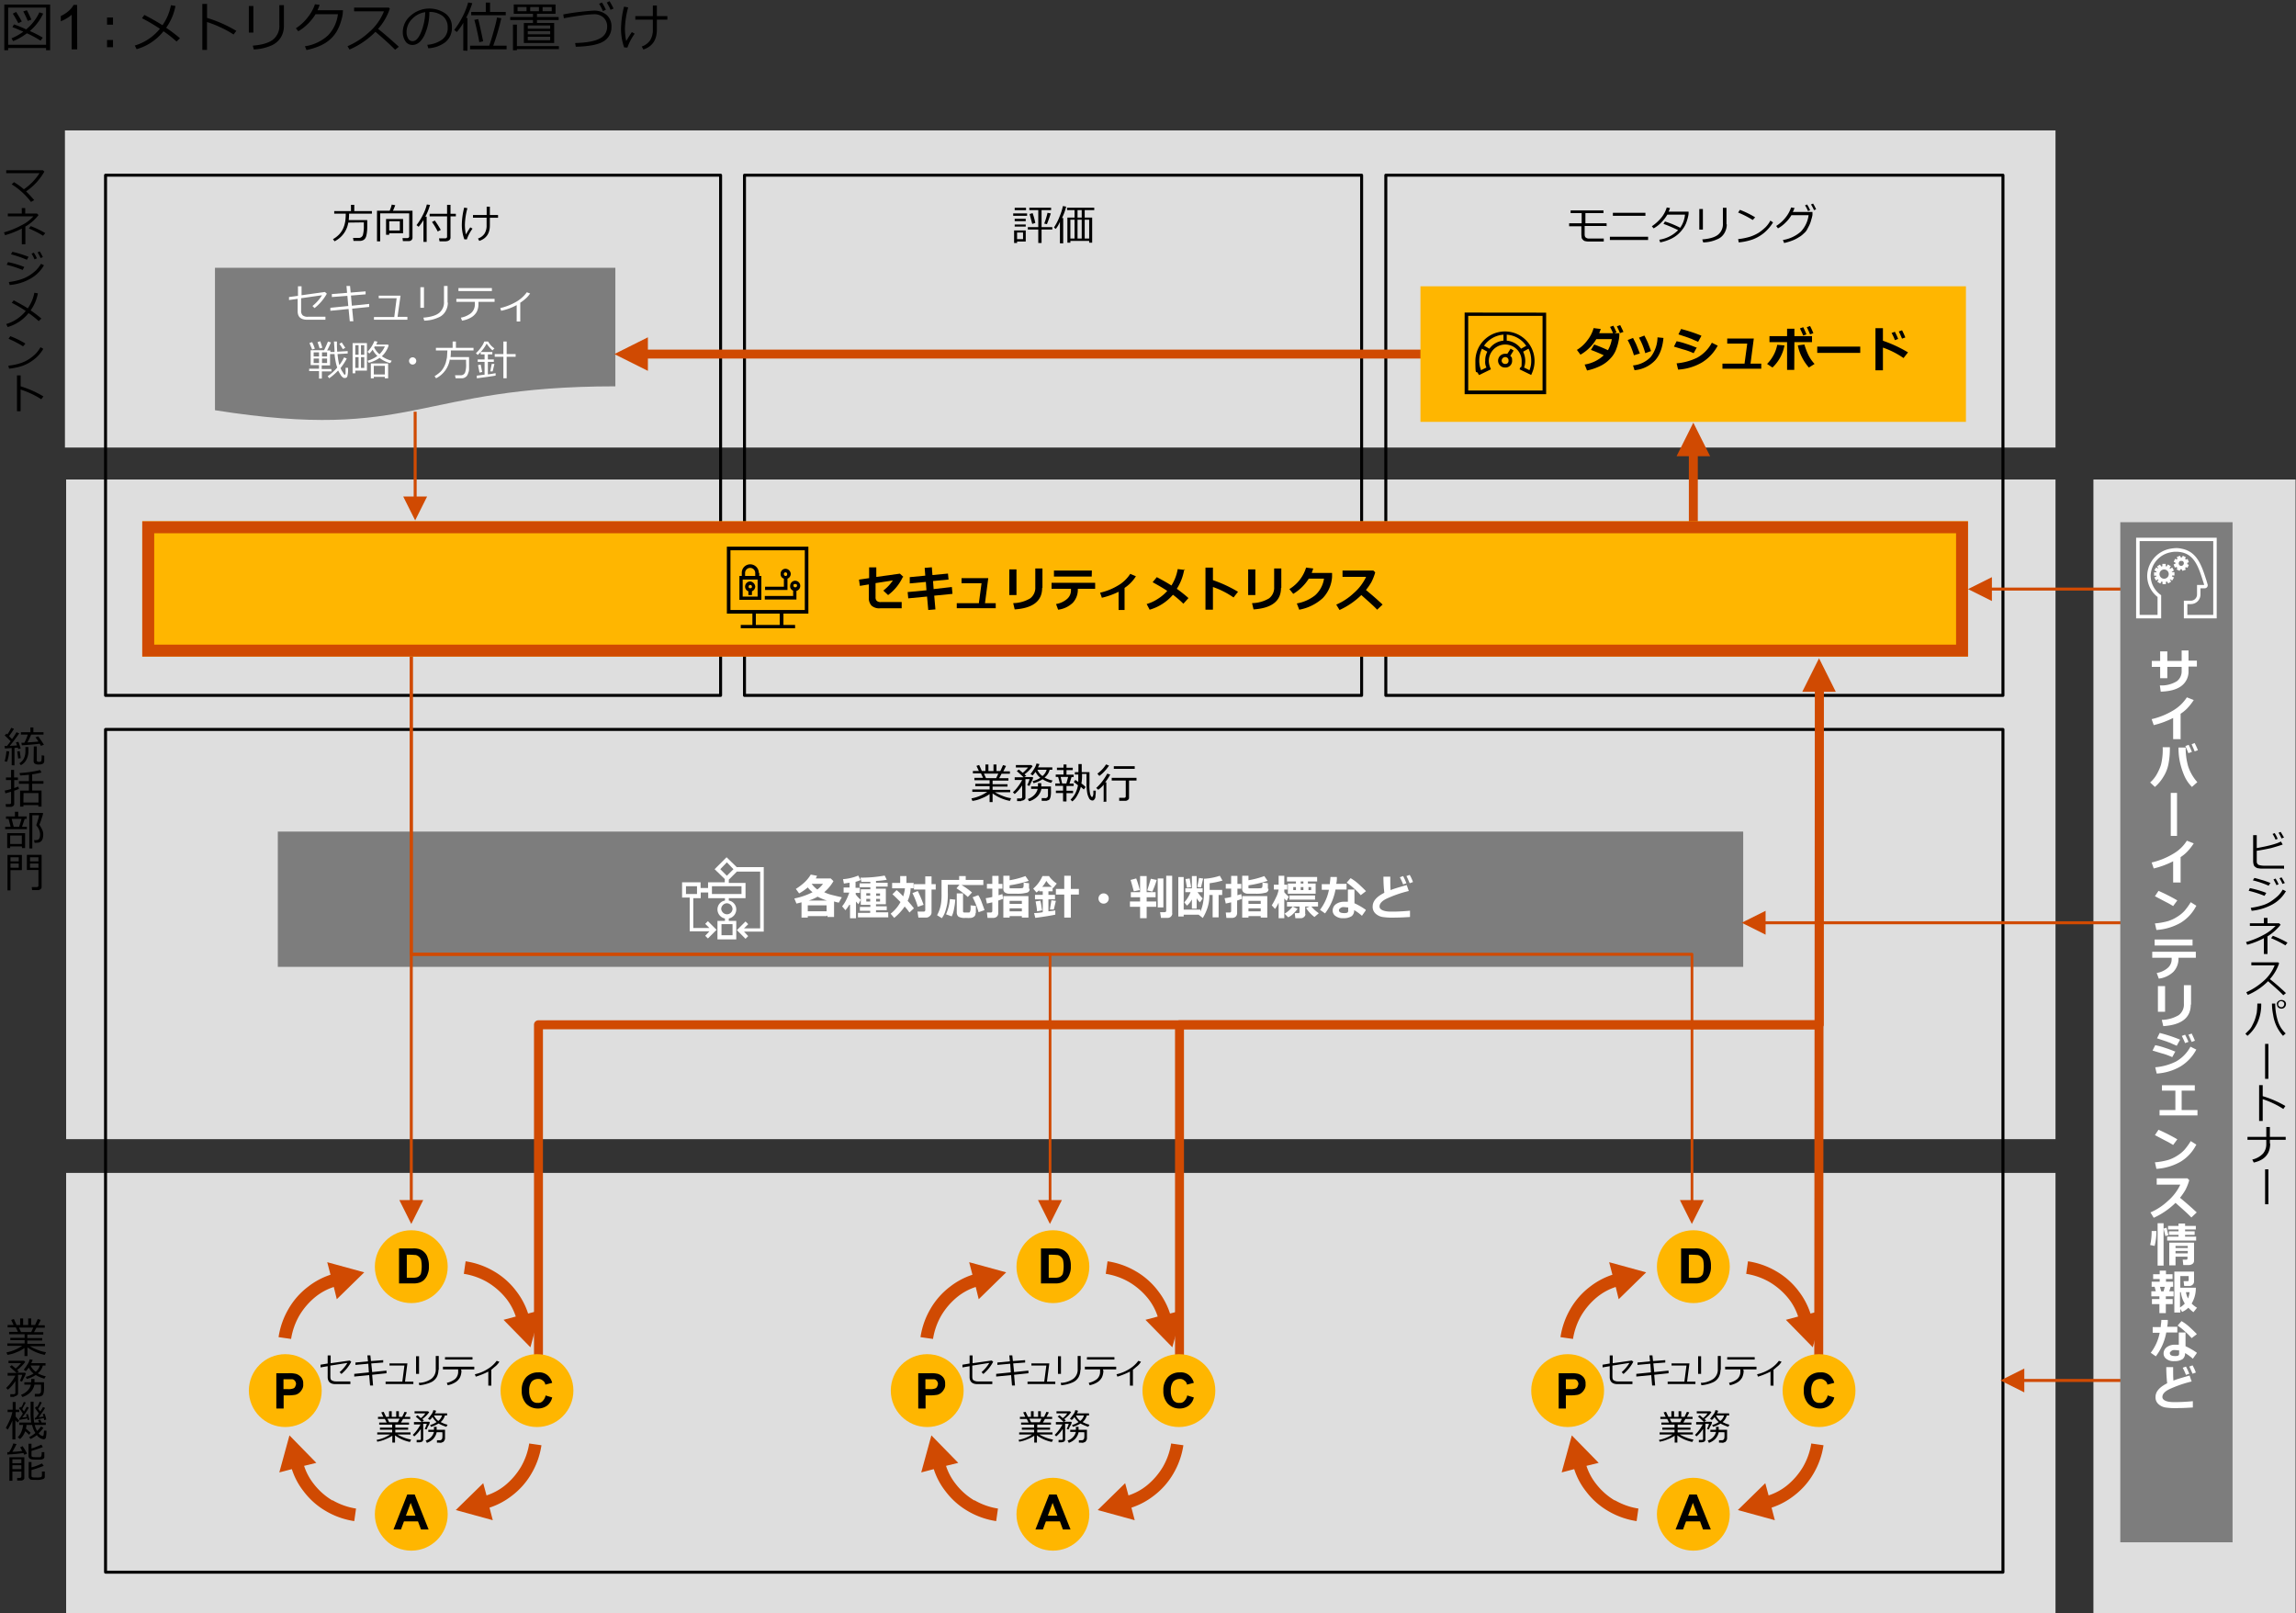 <svg xmlns="http://www.w3.org/2000/svg" viewBox="0 0 769 540.17"><rect x="0" y="0" width="769" height="540.17" fill="#333333" stroke="none"/><defs><style>.cls-1{fill:red;}.cls-2,.cls-3{fill:#dedede;}.cls-11,.cls-13,.cls-14,.cls-2,.cls-9{fill-rule:evenodd;}.cls-4{fill:none;stroke:#000;}.cls-4,.cls-7{stroke-linejoin:round;}.cls-5,.cls-9{fill:#7d7d7d;}.cls-6,.cls-7,.cls-8{fill:#d04a02;}.cls-7,.cls-8{stroke:#d04a02;stroke-width:2px;}.cls-8{stroke-miterlimit:10;}.cls-10,.cls-11{fill:#fff;}.cls-12,.cls-13{fill:#ffb600;}</style></defs><g id="レイヤー_4" data-name="レイヤー 4"><rect class="cls-1" x="607.15" y="214.57" width="5.3" height="5.3"/><rect class="cls-1" x="135.75" y="214.57" width="4.7" height="5.3"/><rect class="cls-1" x="564.45" y="174.57" width="5.3" height="5.3"/><rect class="cls-1" x="136.35" y="174.57" width="5.3" height="5.3"/><rect class="cls-1" x="710.45" y="194.57" width="5.3" height="5.3"/><rect class="cls-1" x="710.45" y="460.17" width="5.3" height="5.3"/><rect class="cls-1" x="710.45" y="306.77" width="5.3" height="5.3"/><polygon class="cls-2" points="22.15 381.47 22.15 160.57 688.45 160.57 688.45 381.47 19.65 381.47 22.15 381.47"/><rect class="cls-3" x="22.15" y="392.77" width="666.3" height="147.4"/><rect class="cls-3" x="21.75" y="43.67" width="666.7" height="106.2"/><rect class="cls-4" x="35.35" y="58.67" width="206" height="174.2"/><rect class="cls-4" x="249.35" y="58.67" width="206.7" height="174.2"/><rect class="cls-4" x="464.15" y="58.67" width="206.7" height="174.2"/><rect class="cls-4" x="35.35" y="244.27" width="635.5" height="282.2"/><rect class="cls-5" x="93.05" y="278.47" width="490.8" height="45.3"/><path class="cls-6" d="M562.65,401.87l4,8,4-8Zm4.5,1.3v-83.6a.47.47,0,0,0-.5-.5H137.75l.5.5v-99.7h-1v99.7a.47.47,0,0,0,.5.5h429l-.5-.5v83.6h.9Z"/><path class="cls-6" d="M347.65,401.87l4,8,4-8Zm-210.4-81.8h214.5l-.5-.5v83.6h.9v-83.6a.47.47,0,0,0-.5-.5H137.25l.5.5"/><path class="cls-6" d="M133.75,401.87l4,8,4-8Zm4.5,1.3V219.87h-1v183.3Z"/><path class="cls-7" d="M179.85,454.17v-111a.47.47,0,0,1,.5-.5h429.2l-.5.5V229.37h.7v113.8l-.2.5H180.35l.5-.5v111Z"/><polygon class="cls-8" points="605.25 230.67 609.25 222.67 613.25 230.67 605.25 230.67"/><path class="cls-7" d="M394.55,458.07V343.17a.47.47,0,0,1,.5-.5h214.5l-.3.5V229.37h.5v113.8l-.5.5H395.05l.5-.5v114.9Z"/><path class="cls-8" d="M609.65,454.57l.2-228h-1l-.2,228Z"/><path class="cls-9" d="M72,89.67h134.1v39.7c-67.1,0-67.1,18.6-134.1,8V89.67Z"/><rect class="cls-3" x="701.15" y="160.57" width="67.7" height="379.6"/><path class="cls-6" d="M667.15,201.27l-8-4,8-4Zm43.2-3.5h-44.6v-1h44.6Z"/><path class="cls-6" d="M678,458.27l-8,4,8,4Zm32.3,3.5h-33.7v1h33.7Z"/><path class="cls-6" d="M591.35,313l-8-4,8-4Zm118.9-3.5H590.05v-1h120.2Z"/><polygon class="cls-9" points="710.15 516.47 710.15 174.87 747.75 174.87 747.75 516.47 710.15 516.47 710.15 516.47"/><path class="cls-6" d="M143.05,166.27l-4,8-4-8Zm-4.5,1.3v-29.7h1v29.7Z"/><path class="cls-8" d="M563.15,151.77l4-8,4,8Zm3.5,25.4v-26.7h1v26.7Z"/><path class="cls-8" d="M216,114.57l-8,4,8,4Zm261.3,3.5H214.65v1h262.6v-1Z"/><path d="M764.85,290.87h-7a6.15,6.15,0,0,1-1.4-.1,1.78,1.78,0,0,1-1-.4,1.34,1.34,0,0,1-.6-.7,4.87,4.87,0,0,1-.2-1.5v-8.5h1.2V284c3.9-.7,6.6-1.4,8.1-2.2l.6,1q-1.2.45-3.9,1.2-2.7.6-4.8.9v3.2c0,.5,0,.9.2,1.1a1,1,0,0,0,.7.5,6.05,6.05,0,0,0,1.5.2H765V291Zm-1.9-10-.8.3a10.93,10.93,0,0,0-1-1.9l.7-.3a11.4,11.4,0,0,1,1,1.9Zm2-.4-.8.3a11.4,11.4,0,0,0-1-1.9l.7-.3C764.25,279.17,764.55,279.77,765,280.47Z"/><path d="M759.05,299l-.6,1a33.23,33.23,0,0,0-5.3-1.7l.4-.9a34.75,34.75,0,0,1,5.5,1.6Zm6.6-.6a11.72,11.72,0,0,1-4.6,4.5,18.6,18.6,0,0,1-6.9,2.1l-.3-1a22.62,22.62,0,0,0,4.1-.9,10.51,10.51,0,0,0,3-1.5,19.87,19.87,0,0,0,2-1.6,9.55,9.55,0,0,0,1.6-2.1l1,.5Zm-5.2-2.8-.6,1a31.43,31.43,0,0,0-5.3-1.8l.5-.8c.6.1,1.5.4,2.6.7s2,.7,2.9,1Zm2.8.5-.8.3a16.45,16.45,0,0,0-1-1.9l.7-.3a11.4,11.4,0,0,1,1,1.9Zm2-.4-.8.3a8.48,8.48,0,0,0-1-1.9l.7-.3C764.55,294.37,764.85,295,765.25,295.67Z"/><path d="M759.45,319.47h-1.2v-5.3a27.24,27.24,0,0,1-5.6,2.2l-.4-.9a28.05,28.05,0,0,0,5.9-2.4,15.36,15.36,0,0,0,4-3h-8.6v-.9h4.7v-1.8h1.2v1.8h3.9l.5.5a17.34,17.34,0,0,1-4.4,3.9v5.9Zm6.7-3.8-.7.9a35.15,35.15,0,0,0-4.8-2.4l.6-.8A32.19,32.19,0,0,1,766.15,315.67Z"/><path d="M765.75,332.47l-1,.8c-1.2-1.3-3-2.8-5.1-4.7a21,21,0,0,1-6.8,4.6l-.5-.9a22,22,0,0,0,5.6-3.6,13.73,13.73,0,0,0,3.9-5.4h-7.8v-1h9l.3.3a15.08,15.08,0,0,1-3.1,5.3c1.4,1.1,3.2,2.6,5.4,4.7Z"/><path d="M757.35,336.07a14.68,14.68,0,0,1-1.3,6.5,12.7,12.7,0,0,1-3.3,4.3l-.7-.7,1.4-1.4a6.24,6.24,0,0,0,1-1.6,14.17,14.17,0,0,0,.8-1.8,21.78,21.78,0,0,0,.6-2.2,26.89,26.89,0,0,0,.2-3.1h1.3Zm8.2,10-.9.8a13.38,13.38,0,0,1-2-2.9,13.14,13.14,0,0,1-1.3-4.1,19.62,19.62,0,0,1-.4-3.8h1.1a19.41,19.41,0,0,0,.8,5.6,9.59,9.59,0,0,0,2.7,4.4Zm-3-9.8a1.23,1.23,0,0,1,.5-1,1.71,1.71,0,0,1,2.2,0,1.28,1.28,0,0,1,.4,1,1.61,1.61,0,0,1-.5,1.1,1.43,1.43,0,0,1-1,.4,1.67,1.67,0,0,1-1.1-.4,1.28,1.28,0,0,1-.4-1Zm1.5,1c.3,0,.5,0,.7-.3a.91.91,0,0,0,.3-.7c0-.3,0-.5-.3-.7a.91.91,0,0,0-.7-.3c-.3,0-.5,0-.7.3a.91.91,0,0,0-.3.7c0,.3,0,.5.3.7A.91.91,0,0,0,764.05,337.27Z"/><path d="M759.75,349.57v11.7h-1.1v-11.7Z"/><path d="M765.45,370.37l-.7,1a25.83,25.83,0,0,0-3.4-1.9,28.2,28.2,0,0,0-3.5-1.4v7.3h-1.2v-12h1.2v3.7a34.29,34.29,0,0,1,7.6,3.3Z"/><path d="M760.35,383c0,3.3-1.8,5.5-5.5,6.3l-.5-1a7,7,0,0,0,3.6-2,4.82,4.82,0,0,0,1.1-3v-1.6h-6.3v-1h6.3v-3.3h1.2v3.3h5.3v1h-5.3v1.1Z"/><path d="M759.75,391.57v11.7h-1.1v-11.7Z"/><path class="cls-10" d="M733,221.22h2.8v2H733v1.4a6,6,0,0,1-2.4,5.1c-1.6,1.2-3.9,1.8-6.9,1.9l-.3-2.1a9.84,9.84,0,0,0,5.7-1.4,4.12,4.12,0,0,0,1.6-3.4v-1.4h-4.8v3.8h-2.4v-3.8h-2.8v-2h2.8v-3.2h2.4v3.2h4.8v-3.5H733v3.4Z"/><path class="cls-10" d="M730.25,247.52h-2.4v-7.1a29.25,29.25,0,0,1-6.5,2.4l-.7-2a24.66,24.66,0,0,0,7.2-2.9,13.93,13.93,0,0,0,4.6-4.4l2.3.9a18.23,18.23,0,0,1-2.2,2.8,12.39,12.39,0,0,1-2.2,1.8v8.6Z"/><path class="cls-10" d="M726.75,250.32a26.48,26.48,0,0,1-.5,5.7,12.43,12.43,0,0,1-1.6,4,13.88,13.88,0,0,1-2.9,3.5l-1.6-1.5a10.46,10.46,0,0,0,2.2-2.7,18,18,0,0,0,1.4-3.1,21.05,21.05,0,0,0,.6-6h2.4Zm9.2,11.6-1.8,1.6a12.18,12.18,0,0,1-2.7-4.1,24.44,24.44,0,0,1-1.4-4.6,21.49,21.49,0,0,1-.4-4v-.5h2.4v.2a22.33,22.33,0,0,0,.8,6,15,15,0,0,0,3.1,5.4Zm-1.9-10.1-1.1.4c-.2-.6-.6-1.4-1-2.4l1.1-.4a25.57,25.57,0,0,1,1.1,2.4Zm2.1-.6-1.1.4c-.2-.6-.6-1.4-1-2.4l1-.4A25.57,25.57,0,0,1,736.15,251.22Z"/><path class="cls-10" d="M729.15,279.92h-2.1v-14.4h2.1Z"/><path class="cls-10" d="M730.25,295.52h-2.4v-7.1a29.25,29.25,0,0,1-6.5,2.4l-.7-2a24.66,24.66,0,0,0,7.2-2.9,13,13,0,0,0,4.6-4.4l2.3.9a18.23,18.23,0,0,1-2.2,2.8,12.39,12.39,0,0,1-2.2,1.8v8.6Z"/><path class="cls-10" d="M729.25,301.52l-1.4,1.9q-1.2-.75-2.1-1.2c-.6-.3-1.9-1-4-2.1l1.2-1.8A62.83,62.83,0,0,1,729.25,301.52Zm6.3,1.9a14.08,14.08,0,0,1-5.2,5.6,18.87,18.87,0,0,1-8.1,2.4l-.5-2.2a22.93,22.93,0,0,0,4.5-.8,12.76,12.76,0,0,0,3.1-1.5,11.09,11.09,0,0,0,2.3-1.9,22.18,22.18,0,0,0,2.1-2.9l1.9,1.2Z"/><path class="cls-10" d="M735.35,320.72h-5.7v.2a6.44,6.44,0,0,1-1.7,4.5,8.67,8.67,0,0,1-4.9,2.3l-.7-1.9a7.5,7.5,0,0,0,3.7-1.7,3.8,3.8,0,0,0,1.3-3v-.4h-6.5v-2h14.6v2Zm-1-4.1h-12.7v-2h12.7Z"/><path class="cls-10" d="M725.15,338.82h-2.4v-8.6h2.4Zm8.6-2.4c0,4.4-3.1,6.8-9.2,7.2l-.5-2.1a11.42,11.42,0,0,0,5.7-1.6,4.45,4.45,0,0,0,1.7-3.8v-6.2h2.4v6.5Z"/><path class="cls-10" d="M728.65,352l-1.1,2a22.84,22.84,0,0,0-2.9-1.1c-.8-.2-2-.6-3.7-1.1l.9-1.8a21.68,21.68,0,0,1,3,.8,40.13,40.13,0,0,1,3.8,1.4Zm7-.6a14.6,14.6,0,0,1-5.3,5.7,17.93,17.93,0,0,1-8,2.4l-.5-2.1a19.34,19.34,0,0,0,6.9-1.9,12.42,12.42,0,0,0,4.9-5l2,1Zm-5.5-3.2-1.1,2c-.6-.3-1.2-.5-1.8-.8s-1.1-.4-1.5-.6l-3.3-1.1.9-1.8a50.63,50.63,0,0,1,6.7,2.2Zm2.8.7-1.1.4c-.4-1-.8-1.8-1.1-2.4l1.1-.4A25.57,25.57,0,0,1,733,348.92Zm2.2-.4-1.1.4c-.4-.9-.7-1.7-1.1-2.4l1.1-.4A25.57,25.57,0,0,1,735.15,348.52Z"/><path class="cls-10" d="M736,373.52h-12.7v-1.8h5.3v-6.5h-4.5v-1.8h11v1.8h-4.4v6.5H736v1.8Z"/><path class="cls-10" d="M729.25,381.52l-1.4,1.9q-1.2-.75-2.1-1.2c-.6-.3-1.9-1-4-2.1l1.2-1.8A62.83,62.83,0,0,1,729.25,381.52Zm6.3,1.9a14.08,14.08,0,0,1-5.2,5.6,18.87,18.87,0,0,1-8.1,2.4l-.5-2.2a22.93,22.93,0,0,0,4.5-.8,12.76,12.76,0,0,0,3.1-1.5,11.09,11.09,0,0,0,2.3-1.9,22.18,22.18,0,0,0,2.1-2.9l1.9,1.2Z"/><path class="cls-10" d="M735.75,406l-1.8,1.7c-.9-1-2.7-2.6-5.3-4.9a25.72,25.72,0,0,1-7.3,5l-1.1-1.8a20,20,0,0,0,5.8-3.8,16.5,16.5,0,0,0,4.2-5.5h-7.9v-2.1h10.3l.6.6a17.46,17.46,0,0,1-1.3,3.3,20.29,20.29,0,0,1-1.8,2.6c2.2,1.8,4.1,3.5,5.6,4.9Z"/><path class="cls-10" d="M722.25,412.22a19.86,19.86,0,0,1-.6,5l-1.5-.3a19.23,19.23,0,0,0,.5-4.7h1.6Zm2.4,11.6h-2v-14.2h2Zm1.7-10.2-1.1.3-.6-2.5,1-.3.6,2.5Zm9.2,1.8h-9.7v-1.3h3.8v-.6h-3.2v-1.2h3.2v-.6h-3.5v-1.2h3.5v-.8h2.2v.8h3.6v1.2h-3.6v.6h3.2v1.2h-3.2v.6h3.7Zm-2.8,5.4h-4.1v2.9h-2.1v-7.6h8.3v6.1a1.23,1.23,0,0,1-.5,1,2.1,2.1,0,0,1-1.1.4h-2l-.2-1.8h1.2a.35.35,0,0,0,.4-.4v-.6Zm0-2.9v-.7h-4.1v.7Zm-4.1,1.8h4.1v-.8h-4.1Z"/><path class="cls-10" d="M725.35,439.72h-2.1v-3h-2.5V435h2.5v-.9h-2.7v-1.7h1.5l-.4-1.5h-1v-1.7h2.7v-.9h-2.2v-1.6h2.2v-1.2h2.1v1.2h2.2v1.6h-2.2v.9h2.4v1.7h-.8l-.5,1.5H728v1.7h-2.6v.9h2.3v1.7h-2.3v3Zm-1.5-7.3h.8l.4-1.5h-1.6l.4,1.5Zm6.3,7.1h-1.9v-13.7h6.6v3.4a1.39,1.39,0,0,1-.5,1,1.5,1.5,0,0,1-1.1.4h-1.7l-.2-1.6h1.3c.3,0,.4-.1.4-.4v-1.3h-2.8v3.9h5.2a10,10,0,0,1-1.4,5.3,8.62,8.62,0,0,0,1.8,1.4l-1.2,1.5a12.94,12.94,0,0,1-1.7-1.5,7,7,0,0,1-2.1,1.4l-.6-1v1.2Zm0-6.8v5.1a7,7,0,0,0,1.6-1.3,9,9,0,0,1-1.3-3.8Zm2.7,2.1a8,8,0,0,0,.5-2.1h-1.2A6.49,6.49,0,0,0,732.85,434.82Z"/><path class="cls-10" d="M726.05,442a8.58,8.58,0,0,1-.2,2.3h3.4v1.9h-3.7a18.67,18.67,0,0,1-3.5,8l-1.7-1.2a15.93,15.93,0,0,0,3-6.7H721v-1.9h2.7c0-.7.2-1.5.2-2.4Zm9.6,11.3-1.2,1.7a15.05,15.05,0,0,0-2.6-1.9,2.48,2.48,0,0,1-.8,2,4.74,4.74,0,0,1-2.8.7,3.85,3.85,0,0,1-2.6-.7,2.17,2.17,0,0,1-1-1.9,2.61,2.61,0,0,1,1.1-2.1,4.55,4.55,0,0,1,2.7-.8h1.3v-4.1H732v4.6a23.59,23.59,0,0,1,3.8,2.2Zm-5.9-1.1c-.4,0-.9-.1-1.3-.1a1.68,1.68,0,0,0-1.2.3c-.3.3-.5.4-.5.7,0,.7.6,1,1.8,1s1.3-.3,1.3-.9v-1Zm6-5.4-1.7,1.3a24.54,24.54,0,0,0-2.3-2.3,21.25,21.25,0,0,0-2.4-1.9l1.3-1.5a15.05,15.05,0,0,1,2.6,1.9c1,.9,1.8,1.7,2.5,2.4Z"/><path class="cls-10" d="M734.45,471.32c-1.6.1-3.2.2-4.8.2a22.64,22.64,0,0,1-4.4-.2,4.56,4.56,0,0,1-2.4-1.2,3,3,0,0,1-.9-2.3c0-1.8,1.3-3.3,3.9-4.6a48.86,48.86,0,0,1-.3-5.4h2.3v.9c0,1.2,0,2.4.1,3.6,1.2-.5,3-1,5.4-1.7l.7,2a40.16,40.16,0,0,0-7.3,2.5c-1.7.8-2.5,1.7-2.5,2.7s1.3,1.7,3.8,1.7h.7q2.4,0,5.7-.3v2.1Zm-1.2-11.3-1.1.4a21.5,21.5,0,0,0-1.1-2.4l1.1-.4A25.57,25.57,0,0,1,733.25,460Zm2.2-.4-1.1.4c-.4-.9-.7-1.7-1.1-2.4l1.1-.4A13.35,13.35,0,0,1,735.45,459.62Z"/><path d="M2.45,453.57l-.3-.7a13.66,13.66,0,0,0,5.3-2.2h-5v-.8h5.8v-1.1H3.45V448h4.8v-1.2H3.05V446H6l-.7-1.5H2.55v-.8h2l-.8-1.7.9-.3.9,2h1.2v-2.2h1v2.2h1.7v-2.2h1v2.2h1.3l.9-2,1,.3-.9,1.8H15v.8h-2.8l-.8,1.5h3.1v.8H9.15v1.2h5v.8h-5V450h5.9v.8H10a14.7,14.7,0,0,0,2.5,1.2,11.51,11.51,0,0,0,2.9.8l-.4.9a14.6,14.6,0,0,1-5.8-2.5v2.9h-1v-2.7a10.46,10.46,0,0,1-2.6,1.4,10.33,10.33,0,0,1-3.2.9Zm3.9-9,.7,1.5h3.4l.7-1.5Z"/><path d="M4.85,467.77H3.45v-.9h1.2a.47.47,0,0,0,.5-.5v-3.9a12.18,12.18,0,0,1-2.5,2.9l-.6-.6a11.18,11.18,0,0,0,1.7-1.9,15.44,15.44,0,0,0,1.4-2.2H2.55v-.9h3c-.5-.5-1.3-1.2-2.3-2.1l.7-.5,1.3,1.1a14.64,14.64,0,0,0,1.8-1.8H2.85v-.8h5.2l.4.4a13.6,13.6,0,0,1-2.7,2.7,2.65,2.65,0,0,0,.6.5l-.7.4h2.7l.3.2a4.76,4.76,0,0,1-.6,1.4c-.3.6-.5,1.1-.7,1.4l-.7-.3a10.4,10.4,0,0,0,.8-2H6.05v6.2a.75.75,0,0,1-.4.7,1.22,1.22,0,0,1-.9.3Zm2.6,0-.4-.7a5.71,5.71,0,0,0,2.1-1.3,4.45,4.45,0,0,0,1.2-2.1H8.15v-.8h2.3v-1.1h1.1v1.1h3.2v1.5a8.66,8.66,0,0,1-.1,1.8,1.9,1.9,0,0,1-.3.9,1,1,0,0,1-.5.4c-.2,0-.4.2-.6.2h-1.6v-.9h1.1a.84.84,0,0,0,.7-.2.91.91,0,0,0,.3-.7v-2.2h-2.2a5.1,5.1,0,0,1-1.4,2.6,6.44,6.44,0,0,1-2.5,1.5Zm4.5-7.3a10.42,10.42,0,0,1-3,1.3l-.3-.7a9.2,9.2,0,0,0,2.6-1.1,5.89,5.89,0,0,1-1.6-2c-.4.5-.7.9-1,1.2l-.7-.5a12.49,12.49,0,0,0,1.2-1.7,4.76,4.76,0,0,0,.8-1.8l1,.2a9.74,9.74,0,0,1-.5,1.1h4.8v.8h-.9a4.74,4.74,0,0,1-1.7,2.6,8.8,8.8,0,0,0,2.7,1l-.5.8a10.42,10.42,0,0,1-3-1.3Zm0-1.1a4.12,4.12,0,0,0,1.4-2.1h-3.1A4.82,4.82,0,0,0,12,459.37Z"/><path d="M2.55,478.67l-.6-.5c.4-.7.8-1.5,1.3-2.6s.7-2,.9-2.7H2.55v-.8h1.7v-2.6h1v2.6h1.2v.8H5.25v1.5c.5.6.9,1,1.2,1.4l-.6.6-.7-.8V482h-1v-6.3a18.19,18.19,0,0,1-1.6,3.1Zm4,3.1-.6-.5a5.12,5.12,0,0,0,1.2-1.8,8.65,8.65,0,0,0,.6-2.3H6.45v-.8h4a21.82,21.82,0,0,1-.2-3.9v-3.1h1v3.2a19,19,0,0,0,.2,3.8h1.7l-.4-.8.7-.2.5,1h1.4v.8h-3.7a5.24,5.24,0,0,0,.8,2,13.5,13.5,0,0,0,1.3-1.5l.8.5c-.5.6-1,1.2-1.6,1.8a2.15,2.15,0,0,0,1.3.9c.3,0,.2,0,.3-.2s.1-.7.2-1.6h.8a9.62,9.62,0,0,1-.2,2.4.79.79,0,0,1-.8.5,3.27,3.27,0,0,1-2.2-1.4,12,12,0,0,1-2.1,1.3l-.5-.6a11,11,0,0,0,2.1-1.4,8.44,8.44,0,0,1-1.1-2.7H8.85a2.54,2.54,0,0,1-.2,1.2c.6.5,1.1,1,1.6,1.4l-.5.7c-.3-.3-.7-.7-1.3-1.2a6.54,6.54,0,0,1-1.7,2.6Zm-.1-6.2v-.7h.2c.3-.4.6-.9,1-1.5a10.58,10.58,0,0,0-1.3-1.8l.5-.5.2.3a6.75,6.75,0,0,0,.9-1.9l.7.2c-.4.7-.8,1.4-1.2,2.2l.6.8c.4-.7.7-1.2.9-1.6l.7.3a20.46,20.46,0,0,1-2.2,3.3,7.72,7.72,0,0,0,1.5-.2l-.2-.9h.6a16.69,16.69,0,0,1,.5,1.8l-.6.2a2.14,2.14,0,0,0-.1-.6c-.7.2-1.6.3-2.7.5Zm5.2-.2v-.6H12c.3-.4.6-.9,1-1.5-.2-.3-.7-.9-1.3-1.8l.5-.5.2.2a7.57,7.57,0,0,0,.9-1.8l.7.3q-.45.9-1.2,2.1l.7.9a14.68,14.68,0,0,0,.9-1.5l.7.3c-.6,1-1.3,2-2.1,3.1.7,0,1.2-.2,1.6-.2l-.3-.8.6-.2a8.93,8.93,0,0,1,.6,2l-.7.2a1.43,1.43,0,0,0-.2-.7c-.7.2-1.6.3-2.8.5Z"/><path d="M2.45,487.17v-.9h.6a10.73,10.73,0,0,0,1.4-2.9l1.1.2c-.4.8-.8,1.6-1.4,2.6a26.77,26.77,0,0,0,3.3-.3c-.3-.5-.5-.9-.7-1.2l.8-.4a16.54,16.54,0,0,1,1.5,2.5l-.9.4-.3-.6a50.55,50.55,0,0,1-5.3.5Zm4.7,5.6h-3v3.1h-1V488h5v6.8c0,.3,0,.5-.3.7a1.14,1.14,0,0,1-.8.3H5.75v-.9h.9a.47.47,0,0,0,.5-.5Zm0-2.8v-1.3h-3V490Zm-3,2h3v-1.3h-3Zm5.4-8.5h1v1.6a25.21,25.21,0,0,0,3.3-1.3l.5.8c-1.2.5-2.5.9-3.8,1.3v1.5c0,.2,0,.4.3.5s.6.1,1.3.1h1.2c.3,0,.4-.2.5-.4a3.81,3.81,0,0,0,.1-1.3h.9v1.5a.78.78,0,0,1-.3.7,1.61,1.61,0,0,1-1.1.3h-1.3c-1.1,0-1.7,0-2.1-.3a1.05,1.05,0,0,1-.5-.9v-4.1Zm0,6.1h1v1.8a16.36,16.36,0,0,0,3.5-1.3l.6.8a39.29,39.29,0,0,1-4.1,1.4v1.9c0,.2,0,.4.3.5s.6.1,1.3.1a5.35,5.35,0,0,0,1.5-.1c.2,0,.3-.2.4-.5v-1.4H15v1.7a.79.79,0,0,1-.5.8,6.17,6.17,0,0,1-2.5.3c-1.3,0-1.8,0-2-.3a1,1,0,0,1-.4-.9v-4.8Z"/><path d="M339.35,72.27v-.8H344v.8Zm1.3,8.6v.5h-1v-4.2h3.9v3.7h-2.9Zm-.8-10.5v-.8h3.8v.8Zm0,3.7v-.8h3.7v.8Zm0,1.8v-.7h3.7v.7Zm2.8,2h-2v2.2h2Zm1.6-1v-.8h3.5v-5.7h-3v-.8h7.3v.8h-3.2v5.7h3.6v.8h-3.6v4.5h-1.1v-4.5Zm1.5-1.8c-.4-1.5-.7-2.6-.9-3.4l1-.3a20.25,20.25,0,0,1,.9,3.3l-1,.3Zm4.9,0-.9-.2a27.57,27.57,0,0,0,1.1-3.6l1.1.2c-.3.9-.7,2.1-1.3,3.6Z"/><path d="M355,81.47v-7.2a9.46,9.46,0,0,1-1.4,2.4l-.6-.5a17.87,17.87,0,0,0,1.9-3.7A18.31,18.31,0,0,0,356,69l1.1.2a19.47,19.47,0,0,1-1.4,3.8h.4v8.5Zm9.8-.8h-6.3v.6h-1v-8.4h2.4v-2.5h-2.5v-.8h9.1v.8h-3.2v2.5h2.5v8.4h-1Zm-6.3-.8h1.4v-6.3h-1.4Zm2.4-7h1.4v-2.5h-1.4Zm0,7h1.4v-6.3h-1.4Zm2.4,0h1.5v-6.3h-1.5Z"/><path d="M325.65,268.07l-.3-.7a13.66,13.66,0,0,0,5.3-2.2h-5v-.8h5.8v-1.1h-4.8v-.8h4.8v-1.2h-5.1v-.8h2.9l-.7-1.5h-2.7v-.8h2l-.8-1.7.9-.3.9,2h1.2V256h1v2.2h1.7V256h1v2.2h1.3l.9-2,1,.3-.9,1.8h2.2v.8h-2.8l-.8,1.5h3.1v.8h-5.3v1.2h5v.8h-5v1.1h5.9v.8h-5.1a14.7,14.7,0,0,0,2.5,1.2,11.51,11.51,0,0,0,2.9.8l-.4.9a14.6,14.6,0,0,1-5.8-2.5v2.9h-1v-2.7a10.46,10.46,0,0,1-2.6,1.4,10.33,10.33,0,0,1-3.2.9Zm3.9-9,.7,1.5h3.4l.7-1.5Z"/><path d="M342.05,268.27h-1.4v-.9h1.2a.47.47,0,0,0,.5-.5V263a12.18,12.18,0,0,1-2.5,2.9l-.6-.6a11.18,11.18,0,0,0,1.7-1.9,15.44,15.44,0,0,0,1.4-2.2h-2.5v-.9h3c-.5-.5-1.3-1.2-2.3-2.1l.7-.5,1.3,1.1a14.64,14.64,0,0,0,1.8-1.8h-4.1v-.8h5.2l.4.4a13.6,13.6,0,0,1-2.7,2.7,2.65,2.65,0,0,0,.6.5l-.7.4h2.7l.3.2a4.76,4.76,0,0,1-.6,1.4c-.3.6-.5,1.1-.7,1.4l-.7-.3a10.4,10.4,0,0,0,.8-2h-1.4v6.2a.75.75,0,0,1-.4.7,1.22,1.22,0,0,1-.9.3Zm2.6,0-.4-.7a5.71,5.71,0,0,0,2.1-1.3,4.45,4.45,0,0,0,1.2-2.1h-2.2v-.8h2.3v-1.1h1.1v1.1H352v1.5a8.66,8.66,0,0,1-.1,1.8,4.65,4.65,0,0,1-.3.9,1,1,0,0,1-.5.4c-.2,0-.4.2-.6.2h-1.6v-.9H350a.84.84,0,0,0,.7-.2.91.91,0,0,0,.3-.7v-2.2h-2.2a5.1,5.1,0,0,1-1.4,2.6,6.44,6.44,0,0,1-2.5,1.5Zm4.5-7.3a10.42,10.42,0,0,1-3,1.3l-.3-.7a9.2,9.2,0,0,0,2.6-1.1,5.89,5.89,0,0,1-1.6-2c-.4.5-.7.9-1,1.2l-.7-.5a12.49,12.49,0,0,0,1.2-1.7,5.55,5.55,0,0,0,.8-1.8l1,.2a9.74,9.74,0,0,1-.5,1.1h4.8v.8h-.9a4.74,4.74,0,0,1-1.7,2.6,8.8,8.8,0,0,0,2.7,1l-.5.8a10.42,10.42,0,0,1-3-1.3Zm0-1.1a4.12,4.12,0,0,0,1.4-2.1h-3.1A4.82,4.82,0,0,0,349.15,259.87Z"/><path d="M356.05,268.37v-2.8h-2.4v-.8h2.4v-1.6h-2.6v-.8H355l-.6-2.2h-.8v-.8h2.6v-1.5H354v-.8h2.2V256h1v1.1h2.1v.8h-2.1v1.5h2.4v.8h-.7l-.7,2.2h1.4v.8h-2.4v1.6h2.2v.8h-2.2v2.8Zm-.2-6h1.3l.6-2.2h-2.5l.5,2.2Zm6.1,1.3a11.2,11.2,0,0,1-1.1,2.6,6,6,0,0,1-1.7,2.1l-.6-.6a8.1,8.1,0,0,0,1.7-2.3,10.19,10.19,0,0,0,.8-2.5c-.6-.5-1.1-.9-1.4-1.1l.5-.7a6.07,6.07,0,0,1,1,.7v-2.5H360v-.8h1.2v-2.7h1.1v2.7h2.6v3.9a14.27,14.27,0,0,0,.2,3.3c.2.7.4,1.1.6,1.1s.2,0,.3-.2.1-.3.2-.7v-1.2h.8a8.62,8.62,0,0,1-.1,1.7,1.85,1.85,0,0,1-.2,1c-.1.1-.2.3-.3.4s-.3.2-.5.2h0a1.35,1.35,0,0,1-1.2-.9,6,6,0,0,1-.6-1.9,20.68,20.68,0,0,1-.2-2.9v-3.2h-1.5a15.67,15.67,0,0,1-.2,3.2,6.29,6.29,0,0,1,1.4,1.2l-.6.8c-.2-.2-.6-.5-1-.9Z"/><path d="M369.65,268.37v-5.6a9.37,9.37,0,0,1-1.8,1.7l-.7-.6a16,16,0,0,0,2.1-2.3,20.16,20.16,0,0,0,1.6-2.5l1,.3a16.36,16.36,0,0,1-1.7,2.6h.4v6.5h-1.1Zm-1.5-8.6-.6-.7a10.81,10.81,0,0,0,2.9-3.1l1,.4a14,14,0,0,1-1.6,2,10.73,10.73,0,0,1-1.7,1.5Zm8.8,8.4h-2.1v-1h1.6c.4,0,.6-.2.6-.5v-5.3h-4.7v-.9h8.3v.9h-2.5v5.8a.75.75,0,0,1-.4.7A1.14,1.14,0,0,1,377,268.17Zm-3.9-10.7v-.9h7v.9Z"/><path d="M537.85,75.67h-7.1v2.7c0,.6.1,1,.4,1.2a1.74,1.74,0,0,0,1.2.3h4.8v1h-4.9a4.12,4.12,0,0,1-1.2-.1,1.23,1.23,0,0,1-.8-.4,1.79,1.79,0,0,1-.5-.7c0-.3-.1-.7-.1-1.3v-2.6h-4.1v-1h4.2v-3.4h-3.7v-.9h11v.9H531v3.4h7.1v1Z"/><path d="M552,80.37h-12.8v-1.1H552Zm-.9-8.1h-10.9v-1h10.9Z"/><path d="M559.35,69.57a5,5,0,0,1-.5,1.3h6.7a4.92,4.92,0,0,1-.1,1.4,16.82,16.82,0,0,1-.7,2.4,8.78,8.78,0,0,1-1.2,2.1,10.71,10.71,0,0,1-1.8,1.9,10.37,10.37,0,0,1-2.5,1.5,15,15,0,0,1-3.2,1l-.3-.9a11.17,11.17,0,0,0,6.3-3.2,47.93,47.93,0,0,0-4.9-2.1l.5-.8a30.78,30.78,0,0,1,5.1,2.1,9,9,0,0,0,1.6-4.4h-5.9a14,14,0,0,1-2.1,2.7,11,11,0,0,1-2.5,1.9l-.6-.7a14.75,14.75,0,0,0,3.2-2.9,10.24,10.24,0,0,0,1.8-3.4l1.1.2Z"/><path d="M570.35,76.87h-1.2V70h1.2Zm8-1.7a5.74,5.74,0,0,1-.8,2.9,4.82,4.82,0,0,1-2.5,2.1,11.61,11.61,0,0,1-4.6,1l-.3-1c2.4-.2,4.2-.7,5.3-1.6a4.52,4.52,0,0,0,1.6-3.8v-5.2h1.2v5.5Z"/><path d="M593.85,74.47a14.29,14.29,0,0,1-3,3.5,13.39,13.39,0,0,1-3.8,2.2,19.35,19.35,0,0,1-4.7,1l-.2-1.1a21.76,21.76,0,0,0,4-.8,14,14,0,0,0,3-1.4,19.32,19.32,0,0,0,2.1-1.7,9.13,9.13,0,0,0,1.7-2.3Zm-6-1.7-.8.9a32.32,32.32,0,0,0-4.9-2.5l.6-.9a30,30,0,0,1,5.1,2.5Z"/><path d="M601.05,69.57a5.34,5.34,0,0,1-.6,1.4h6.6v1a11.74,11.74,0,0,1-.4,1.6,8.8,8.8,0,0,1-.5,1.5c-.2.5-.5,1-.8,1.6a4.43,4.43,0,0,1-1.2,1.5,7.63,7.63,0,0,1-1.7,1.3,11.29,11.29,0,0,1-2.2,1.1,17.31,17.31,0,0,1-2.7.8l-.4-1a12,12,0,0,0,6-2.8,9.79,9.79,0,0,0,2.6-5.5H600a11.56,11.56,0,0,1-2,2.5,11,11,0,0,1-2.5,1.9l-.6-.8a12.58,12.58,0,0,0,3.2-2.9,10.92,10.92,0,0,0,1.8-3.3l1.3.2Zm5.3.8-.8.3a11.4,11.4,0,0,0-1-1.9l.7-.3a11.4,11.4,0,0,1,1,1.9Zm2-.3-.8.3a11.4,11.4,0,0,0-1-1.9l.7-.3a11.4,11.4,0,0,1,1,1.9Z"/><path class="cls-10" d="M109.45,98.37a15.86,15.86,0,0,1-4.1,4.8l-.7-.7a13.8,13.8,0,0,0,3.2-3.6l-7,1v4.3a2,2,0,0,0,.5,1.4,2.57,2.57,0,0,0,1.8.5H109v1h-6.1c-2.1,0-3.2-.9-3.2-2.8v-4.2l-2.9.4v-1l3-.4v-3.2H101v3l7.8-1.1.7.6Z"/><path class="cls-10" d="M123.75,102.77l-5.8.6.4,4.2h-1.2l-.4-4.1-6.1.6v-1l6-.6-.3-3.4-5.2.4v-1l5.1-.4-.2-2.3h1.2l.2,2.2,5-.4v1l-4.9.4.3,3.4,5.8-.6v1Z"/><path class="cls-10" d="M136.45,107.07h-11.2v-.9h6.8l.8-6.3h-6V99h7.3l-1,7.1h3.3v1Z"/><path class="cls-10" d="M142,103.07h-1.2v-6.9H142Zm8-1.7a5.74,5.74,0,0,1-.8,2.9,4.82,4.82,0,0,1-2.5,2.1,11.61,11.61,0,0,1-4.6,1l-.3-1c2.4-.2,4.2-.7,5.3-1.6a4.52,4.52,0,0,0,1.6-3.8v-5.2h1.2v5.5Z"/><path class="cls-10" d="M160.25,101.67a5.81,5.81,0,0,1-.6,2.8,5.16,5.16,0,0,1-1.8,1.8,8.7,8.7,0,0,1-3.1,1.1l-.4-1a7.64,7.64,0,0,0,3.4-1.5,3.91,3.91,0,0,0,1.3-3.1v-.7h-6.2v-1h12.8v1h-5.4v.6Zm4.5-4.2h-11.2v-1h11.2Z"/><path class="cls-10" d="M174.15,107.67h-1.1v-5.5a19.08,19.08,0,0,1-5.2,1.9l-.3-.9a19.74,19.74,0,0,0,5.5-2.2,11.47,11.47,0,0,0,3.4-3.1l1.1.4a7.93,7.93,0,0,1-1.7,1.9,13.28,13.28,0,0,1-1.6,1.2v6.3Z"/><path class="cls-10" d="M106.85,126.67v-2.4h-3.3v-.8h3.3v-1.2h-2.8v-5h4.5c.6-1.2,1-2.2,1.3-2.9l1,.3c-.5,1.1-.9,2-1.3,2.7h1.1v.5h1.4c0-.9-.1-2.1-.2-3.5h1c0,1.2,0,2.3.1,3.4l3.5-.2v.8l-3.4.2a26,26,0,0,0,.6,3.7,15.28,15.28,0,0,0,1.6-2.6l.9.4a21.07,21.07,0,0,1-2.1,3.2,8.26,8.26,0,0,0,.7,1.3c.3.4.4.7.5.8a.31.31,0,0,0,.2.1c.2,0,.3-.2.3-.5v-1.8h.8a8.72,8.72,0,0,1-.2,2.8.76.76,0,0,1-.8.6c-.4,0-.5,0-.7-.2a2.44,2.44,0,0,1-.8-.9c-.3-.5-.6-1-.8-1.4a18,18,0,0,1-3,2.6l-.5-.7a14.75,14.75,0,0,0,3.2-2.9,12.09,12.09,0,0,1-.5-1.8c-.1-.6-.3-1.5-.4-2.7h-1.5v3.8h-2.8v1.2H111v.8h-3.2v2.4h-1Zm-2.3-9.6c-.2-.5-.5-1.2-.9-2.2l.9-.3a16.47,16.47,0,0,1,.9,2.2A9.2,9.2,0,0,0,104.55,117.07Zm.5,2.3h1.8V118h-1.8Zm1.8.7h-1.8v1.5h1.8Zm.2-3.4c-.2-.6-.4-1.3-.7-2.1l.9-.3a19.38,19.38,0,0,1,.7,2.2Zm.8,2.7h1.7V118h-1.7Zm1.7.7h-1.7v1.5h1.7Zm5.3-3.1a14,14,0,0,0-1.2-1.8l.8-.5,1.2,1.8-.9.5Z"/><path class="cls-10" d="M119,124v1h-.9v-10.1h4.8v9.2H119Zm1.1-5.2v-3.2H119v3.2Zm0,4.4v-3.6H119v3.6Zm.8-7.6v3.2H122v-3.2Zm0,4v3.6H122v-3.6Zm6.3.2a11.53,11.53,0,0,1-3.7,1.7l-.4-.7a10.15,10.15,0,0,0,3.3-1.6,7.33,7.33,0,0,1-1.6-2.1,8.12,8.12,0,0,1-1.1,1.3l-.6-.6a11.59,11.59,0,0,0,2.3-3.6l1,.2a4.91,4.91,0,0,1-.4,1h3.9l.3.2a8.54,8.54,0,0,1-2.3,3.7,9.88,9.88,0,0,0,3.3,1.5l-.5.8a9.5,9.5,0,0,1-3.5-1.7Zm1.7,6.4h-3.7v.5h-1v-5H130v5h-1.1Zm-3.7-.8h3.7v-2.9h-3.7Zm1.9-6.8a8.06,8.06,0,0,0,1.8-2.6h-3.4s0,.1-.2.3A6.57,6.57,0,0,0,127.05,118.57Z"/><path class="cls-10" d="M137,120.87a1.22,1.22,0,0,1,.4-.9,1.21,1.21,0,1,1-.4.9Z"/><path class="cls-10" d="M150.65,120.37a8.52,8.52,0,0,1-4.6,6.3l-.5-.7a11.55,11.55,0,0,0,2-1.5,6.57,6.57,0,0,0,1.2-1.7,7.72,7.72,0,0,0,.6-1.5c.1-.4.2-.9.3-1.3s.1-1.3.2-2.6H146v-.9h5.6v-2.1h1.1v2.1h5.9v.9H151a14.12,14.12,0,0,1-.1,2.2h6.2v3.9a3.34,3.34,0,0,1-.3,1.5,3.13,3.13,0,0,1-.5,1,3,3,0,0,1-.7.5,2.54,2.54,0,0,1-.7.2h-2.3l-.2-1h1.8a1.54,1.54,0,0,0,1.6-1,8.36,8.36,0,0,0,.3-3v-1.2h-5.2Z"/><path class="cls-10" d="M165,117.37a11,11,0,0,1-2-2.3,13.8,13.8,0,0,1-3,3.8l-.6-.6a10,10,0,0,0,1.6-1.8,7.8,7.8,0,0,0,1.2-2.1h1.3a6.59,6.59,0,0,0,2.1,2.3l-.7.7Zm-5.3,9.3v-.9c.5,0,1.5-.2,2.6-.3v-4.3H160v-.8h2.3v-1.7H161v-.8h3.9v.8h-1.5v1.7h2v.8h-2v4.2c1.1-.1,1.9-.3,2.6-.4v.8c-.3.1-2.4.4-6.2.9Zm.9-1.9-.5-2.5.9-.2.5,2.5Zm4.4-.4h-.8l.5-2.5h.9l-.6,2.5Zm3.6,2.3v-7.2h-2.9v-.9h2.9v-4.2h1.1v4.2h3v.9h-3v7.2Z"/><path d="M117.65,456a13.54,13.54,0,0,1-3.3,4.1l-.6-.6a13,13,0,0,0,2.6-3.1l-5.7.9V461c0,.6.1,1,.4,1.2a2.7,2.7,0,0,0,1.5.4h4.8v.9h-5c-1.7,0-2.6-.8-2.6-2.4v-3.6l-2.4.4V457l2.4-.4v-2.7h1v2.6l6.4-.9.6.5Z"/><path d="M129.35,459.87l-4.7.5.3,3.6h-1l-.3-3.5-5,.5v-.9l4.9-.5-.2-2.9-4.3.4v-.8l4.2-.4-.2-2h1l.2,1.9,4.1-.3v.8l-4,.3.3,2.9,4.8-.5v.9Z"/><path d="M138.35,463.47h-9.2v-.8h5.6l.7-5.4h-5v-.7h6l-.8,6.1h2.8v.8Z"/><path d="M140.35,460.07h-1v-5.9h1Zm6.5-1.4a5.14,5.14,0,0,1-.6,2.5,4.22,4.22,0,0,1-2.1,1.8,11.8,11.8,0,0,1-3.7.9l-.2-.8a7.51,7.51,0,0,0,4.3-1.4,3.88,3.88,0,0,0,1.4-3.2v-4.4h1v4.7Z"/><path d="M154.55,458.87a5.36,5.36,0,0,1-.5,2.4,4.5,4.5,0,0,1-1.5,1.6,7.84,7.84,0,0,1-2.6,1l-.3-.8a6.63,6.63,0,0,0,2.8-1.3,3.25,3.25,0,0,0,1-2.6v-.6h-5.1v-.9h10.5v.9h-4.4v.4Zm3.7-3.6h-9.2v-.8h9.2Z"/><path d="M164.45,464h-.9v-4.7a24.65,24.65,0,0,1-4.2,1.7l-.3-.8a13.28,13.28,0,0,0,4.5-1.9,10.14,10.14,0,0,0,2.8-2.6l.9.3a5.56,5.56,0,0,1-1.4,1.6c-.5.4-.9.8-1.3,1.1v5.4Z"/><path d="M126.35,482.77l-.2-.6a11.74,11.74,0,0,0,4.5-1.8h-4.3v-.7h5v-.9h-4.1v-.7h4.1v-1H127v-.7h2.5l-.6-1.2h-2.3v-.7h1.8l-.7-1.5.8-.2.8,1.7h1v-1.9h.9v1.9h1.5v-1.9h.9v1.9h1.1l.8-1.7.8.2-.8,1.5h1.9v.7H135l-.7,1.2H137v.7h-4.6v1h4.3v.7h-4.3v.9h5.1v.7h-4.4a13.9,13.9,0,0,0,2.1,1,11.7,11.7,0,0,0,2.5.7l-.4.8a12.7,12.7,0,0,1-5-2.2v2.4h-.9v-2.3a12,12,0,0,1-2.3,1.2,11.43,11.43,0,0,1-2.7.8Zm3.4-7.7.6,1.2h2.9l.6-1.2Z"/><path d="M140.75,483h-1.2v-.8h1c.3,0,.4-.1.4-.4v-3.3a10.93,10.93,0,0,1-2.2,2.5l-.5-.5a12.21,12.21,0,0,0,1.4-1.6,14.51,14.51,0,0,0,1.2-1.9h-2.2v-.8h2.6a20,20,0,0,0-2-1.8l.6-.5,1.1,1a6.62,6.62,0,0,0,1.5-1.6h-3.6v-.7h4.5l.4.3a9.91,9.91,0,0,1-2.3,2.3c.2.2.4.3.5.5l-.6.4h2.4l.2.2a2.77,2.77,0,0,1-.5,1.2c-.3.5-.4.9-.6,1.2l-.6-.2a7.66,7.66,0,0,0,.7-1.7h-1.2v5.3a.86.86,0,0,1-.3.6,1.08,1.08,0,0,1-.8.2Zm2.2,0-.4-.6a4.18,4.18,0,0,0,1.8-1.1,4,4,0,0,0,1-1.8h-1.9v-.7h1.9v-1h.9v1h2.8v2.9a1.49,1.49,0,0,1-.3.8.78.78,0,0,1-.4.4c-.2.1-.3.1-.5.2s-.5,0-1.1,0h-.4v-.8h.9a.73.73,0,0,0,.6-.2,1.14,1.14,0,0,0,.3-.6,11.14,11.14,0,0,0,0-1.9h-1.9a4.64,4.64,0,0,1-1.2,2.3,5.37,5.37,0,0,1-2.2,1.3Zm3.9-6.3a9.48,9.48,0,0,1-2.5,1.1l-.3-.6a7.56,7.56,0,0,0,2.2-1,5.52,5.52,0,0,1-1.4-1.7,3,3,0,0,1-.9,1l-.6-.4a17.1,17.1,0,0,0,1.1-1.4,3.4,3.4,0,0,0,.7-1.5l.9.2a1.8,1.8,0,0,1-.4.9h4.1v.7H149a4.38,4.38,0,0,1-1.4,2.2,9.17,9.17,0,0,0,2.3.9l-.4.7a15.63,15.63,0,0,1-2.6-1.1Zm0-.9a3.6,3.6,0,0,0,1.2-1.8h-2.7a4.89,4.89,0,0,0,1.4,1.8Z"/><path class="cls-11" d="M255.85,290.37h-9.1l-3.4-3.3-4,4,3.4,3.3v1.1h-5.6v1.9h-2.5v-1.9h-6.2v5.1H231v11.3h6.6l-1.4,1.5.9.9,2.9-2.9-2.9-2.9-.9.9,1.4,1.4h-5.4v-10h2.5v-1.9h2.5v1.9h5.6v.8a3,3,0,0,0-2.5,3,3.1,3.1,0,0,0,2.5,3v.8h-2.5v6.2h6.3v-6.2h-2.5v-.8a3.1,3.1,0,0,0,2.5-3,3,3,0,0,0-2.5-3v-.8h5.6v-5.1h-5.6v-1.1l2.7-2.7h7.8v19h-5.4l1.4-1.4-.9-.9-2.9,2.9,2.9,2.9.9-.9-1.4-1.5h6.6v-21.5Zm-22.4,9h-3.7v-2.6h3.7Zm11.9,13.8h-3.7v-3.7h3.7Zm0-8.8a1.88,1.88,0,0,1-1.9,1.8,2,2,0,0,1-1.9-1.8,2,2,0,0,1,1.9-1.9A2,2,0,0,1,245.35,304.37Zm3-5h-9.9v-2.6h9.9Zm-4.9-6.1-2.2-2.2,2.2-2.3,2.2,2.3Z"/><path class="cls-10" d="M276.85,306.77h-6.3v.5h-2.1v-5.1c-.5.1-1.1.3-1.7.4l-.7-1.7a22.92,22.92,0,0,0,6.1-2.1,8.08,8.08,0,0,1-1.6-1.6,16.39,16.39,0,0,1-2.9,2l-1.1-1.5a18.5,18.5,0,0,0,2.9-2.2,11.39,11.39,0,0,0,2.1-2.6l2.1.4c-.1.3-.3.6-.4.9h5l.9.9a13.59,13.59,0,0,1-3.1,3.7,12.54,12.54,0,0,0,2.5.9c.8.2,2,.5,3.4.8l-1,1.8a12.44,12.44,0,0,1-1.6-.4v5.2h-2.2v-.5Zm-6.3-1.6h6.3v-2h-6.3Zm.4-3.6h6a18.08,18.08,0,0,1-3.1-1.3,14.18,14.18,0,0,1-3,1.3Zm2.8-3.7a8.55,8.55,0,0,0,1.9-1.9h-3.8A8.55,8.55,0,0,0,273.75,297.87Z"/><path class="cls-10" d="M284.45,303a10.58,10.58,0,0,1-1.3,1.8l-1.1-1.3a9.87,9.87,0,0,0,1.3-2,18.28,18.28,0,0,0,1.1-2.6h-1.9v-1.7h2v-1.6c-.8.1-1.4.2-1.9.3l-.3-1.5a15.93,15.93,0,0,0,5.1-1.2l.8,1.5a10.72,10.72,0,0,1-1.7.6v2H288V299h-1.4v.5a8.88,8.88,0,0,0,1.7,1.8l-.8,1.5c-.3-.3-.5-.6-.8-.9v5.6h-2V303Zm13.1,4.2h-10.2v-1.5h4.1V305H288v-1.3h3.5V303h-3.2v-5.2h3.2v-.7h-3.6v-1.3h3.6v-.5h-3l-.3-1.4a43.5,43.5,0,0,0,8.1-.7l.7,1.4a26,26,0,0,1-3.6.4v.6h3.9v1.3h-3.9v.7h3.3v5.2h-3.3v.7H297v1.3h-3.6v.7h4.1V307Zm-6.1-8.1h-1.3v.8h1.3Zm0,1.9h-1.3v.9h1.3Zm3.3-1v-.8h-1.3v.8Zm0,1.9V301h-1.3v.9Z"/><path class="cls-10" d="M305,297.37a10.82,10.82,0,0,1-1,4.3,31,31,0,0,1,2.1,2.5l-1.5,1.4a19.82,19.82,0,0,0-1.6-2,18,18,0,0,1-3.5,3.8l-1.2-1.4a12.28,12.28,0,0,0,3.3-3.9c-1.2-1.2-2.1-2.1-2.7-2.6l1.4-1.4a17.68,17.68,0,0,1,2.2,2.1,13.1,13.1,0,0,0,.6-2.7h-4.3v-1.8h2.7v-2.3h2.1v2.3H306v1.8h-.8Zm4.4,5.6-2,.7a27.55,27.55,0,0,0-1.8-4.6l1.8-.7A45.75,45.75,0,0,1,309.35,303Zm2.6,2.7a1.54,1.54,0,0,1-.6,1.1,1.66,1.66,0,0,1-1.3.5h-2.5l-.3-2h2a.6.6,0,0,0,.4-.1c.1-.1.2-.2.2-.3v-7h-3.8v-1.8h3.8v-2.6H312v2.6h1.4v1.8H312v7.8Z"/><path class="cls-10" d="M329.25,296.37h-7.2a21.17,21.17,0,0,1,3.5,2.5l-1.4,1.5a27.22,27.22,0,0,0-3.8-2.9l1-1.2h-3.9v2.4a22.45,22.45,0,0,1-.2,4,21.29,21.29,0,0,1-.7,2.7,8.23,8.23,0,0,1-1.1,2.1l-1.6-1a10.91,10.91,0,0,0,.9-2.1,11.43,11.43,0,0,0,.5-2.4,23.52,23.52,0,0,0,.1-2.8v-4.5h5.9v-1.3h2.2v1.3h5.9v1.7Zm-9.3,4.9a20.8,20.8,0,0,1-.4,3,8.92,8.92,0,0,1-.8,2.6l-1.9-.7a15.74,15.74,0,0,0,1.3-5.1Zm6.8,4.5a1.5,1.5,0,0,1-.4,1.1,2.22,2.22,0,0,1-1.1.5,10.65,10.65,0,0,1-1.8,0,4.24,4.24,0,0,1-2.4-.4,1.78,1.78,0,0,1-.6-1.3v-6.5h2.1v6c0,.2.1.3.3.4h1.5c.3,0,.4,0,.5-.2a4.17,4.17,0,0,0,.2-.6,8.09,8.09,0,0,0,0-1.6l1.8.2v2.3Zm3-1-2,.7a24.62,24.62,0,0,0-2-5l1.9-.7a11.71,11.71,0,0,1,1.2,2.5C329.25,303.37,329.55,304.17,329.75,304.77Z"/><path class="cls-10" d="M335.75,301.07c-.3.1-.8.3-1.4.5v4.2a1.66,1.66,0,0,1-.5,1.2,1.84,1.84,0,0,1-1.3.4h-1.8l-.2-1.8h1.3a.47.47,0,0,0,.5-.5v-2.9l-1.8.4-.4-1.8a15.06,15.06,0,0,0,2.2-.4v-2.8h-1.8V296h1.8v-2.7h2.1V296h1.3v1.6h-1.3v2.2c.6-.2,1-.3,1.3-.4l.2,1.6Zm6.5,5.7h-4.1v.5h-2.1v-7.2h8.4v7.2h-2.2v-.5Zm2.6-9.1a1.21,1.21,0,0,1-.7,1.2,12.1,12.1,0,0,1-3.8.4h-2.2a2.46,2.46,0,0,1-1.7-.5,1.5,1.5,0,0,1-.4-1.1v-4.4h2.1v1.5a28.2,28.2,0,0,0,5.3-1.4l1.1,1.6a38.17,38.17,0,0,1-6.4,1.5v.9c0,.1.1.1.2.1h2.1c1.3,0,2,0,2.2-.2s.2-.7.2-1.7l1.8.2v1.8Zm-2.6,5v-1h-4.1v1Zm-4.1,2.5h4.1v-1h-4.1Z"/><path class="cls-10" d="M353.55,306.27c-1.4.3-3.7.7-6.8,1.1l-.4-1.6a20.16,20.16,0,0,0,2.9-.3v-4.3h-2.6v-1.5h2.6v-1.2h-1.2v-.4a6.47,6.47,0,0,1-.9.8l-1.1-1.3a11.51,11.51,0,0,0,3.1-4.2h2.2a5.8,5.8,0,0,0,1,1.2,8.3,8.3,0,0,0,1.6,1.3l-1.2,1.5a.31.31,0,0,1-.2-.1v1.2h-1.4v1.2h2.2v1.5h-2.2v4c1-.1,1.8-.2,2.3-.3v1.4Zm-4.6-1.4c-1,.2-1.6.3-1.6.3h0a29.37,29.37,0,0,0-.5-3.3c1.1-.2,1.6-.2,1.6-.3,0,.2.2.7.3,1.5a16.45,16.45,0,0,0,.3,1.8Zm.1-7.9h3.3a6.88,6.88,0,0,1-1.9-2A10.52,10.52,0,0,1,349.05,297Zm4.6,4.7-.7,2.9h-1.3l.5-3.1Zm5,5.6h-2.2v-7.7h-2.8v-1.9h2.8v-4.4h2.2v4.4h2.7v1.9h-2.7Z"/><path class="cls-10" d="M371.35,300.77a1.72,1.72,0,1,1-.5-1.1A1.61,1.61,0,0,1,371.35,300.77Z"/><path class="cls-10" d="M387.25,303.67h-3.2v3.8h-2.2v-3.8h-3.4v-1.8h3.4v-1.4h-3.1v-1.7h3.1v-5.4h2.2v5.4h3v1.7h-3v1.4h3.2Zm-5.5-5.6-2,.4c-.5-1.7-.8-3-1.1-3.8l1.9-.5A31.14,31.14,0,0,1,381.75,298.07Zm5.7-3.5a29.47,29.47,0,0,1-1.5,4l-1.7-.4,1.2-3.9,2,.4Zm2.2,9.3h-1.9v-9.7h1.9Zm3,2a1.61,1.61,0,0,1-.5,1.1,1.5,1.5,0,0,1-1.1.4h-2.2l-.3-1.9H390c.4,0,.6-.2.6-.5v-11.7h2v12.6Z"/><path class="cls-10" d="M402.05,304.57v.7a13.16,13.16,0,0,0,.9-3,18.41,18.41,0,0,0,.3-3.3v-4.7a20,20,0,0,0,5.3-1l.9,1.6a27.63,27.63,0,0,1-4.3.9V298h4.2v1.7h-1.2v7.5h-2v-7.5h-1.1a13.3,13.3,0,0,1-.6,4.2,15.76,15.76,0,0,1-1.6,3.5l-1.4-1.1h-5v.6h-1.8v-13.2h1.8v10.9h5.6Zm-2.9-3.3a7,7,0,0,1-1.6,2l-.9-1.1a11.22,11.22,0,0,0,2.1-3.4H397v-1.3h2.2v-4.1h1.6v4.1h2v1.3h-1.7a22.48,22.48,0,0,0,1.7,2.1l-.9,1.3a5.26,5.26,0,0,1-1.1-1.4v3.5h-1.6v-3Zm-.2-4.2-1.4.2-.5-2.9,1.4-.2Zm4-2.8-.7,2.9L401,297l.6-3,1.4.2Z"/><path class="cls-10" d="M415.75,301.07c-.3.1-.8.3-1.4.5v4.2a1.66,1.66,0,0,1-.5,1.2,1.84,1.84,0,0,1-1.3.4h-1.8l-.2-1.8h1.3a.47.47,0,0,0,.5-.5v-2.9l-1.8.4-.4-1.8a15.06,15.06,0,0,0,2.2-.4v-2.8h-1.8V296h1.8v-2.7h2.1V296h1.3v1.6h-1.3v2.2c.6-.2,1-.3,1.3-.4l.2,1.6Zm6.5,5.7h-4.1v.5h-2.1v-7.2h8.4v7.2h-2.2v-.5Zm2.6-9.1a1.21,1.21,0,0,1-.7,1.2,12.1,12.1,0,0,1-3.8.4h-2.2a2.46,2.46,0,0,1-1.7-.5,1.5,1.5,0,0,1-.4-1.1v-4.4h2.1v1.5a28.2,28.2,0,0,0,5.3-1.4l1.1,1.6a38.17,38.17,0,0,1-6.4,1.5v.9c0,.1.1.1.2.1h2.1c1.3,0,2,0,2.2-.2s.2-.7.2-1.7l1.8.2v1.8Zm-2.6,5v-1h-4.1v1Zm-4.1,2.5h4.1v-1h-4.1Z"/><path class="cls-10" d="M428.25,302.27a11.25,11.25,0,0,1-1.2,2.1l-1.1-1.2a20.37,20.37,0,0,0,1.4-2.6,8.54,8.54,0,0,0,.9-2.7h-1.6v-1.6h1.6v-3h1.9v3h1v1.6h-1v.9a10,10,0,0,0,1.5,1.5l-.7,1.4a5.93,5.93,0,0,1-.8-.8v6.6h-1.9v-5.2Zm6.4,2a10.73,10.73,0,0,1-1.5,1.7,5.35,5.35,0,0,1-1.7,1.2l-1.2-1.2a10.15,10.15,0,0,0,2.7-2.4l1.7.8Zm2.6,1.8a1.39,1.39,0,0,1-.5,1,1.5,1.5,0,0,1-1.1.4h-1.8l-.2-1.7h1.2a.35.35,0,0,0,.4-.4v-1.8h-4.2v-1.5h10.4v1.5h-4.3v2.6Zm-3.2-10.2v-.7h-3v-1.5h10.1v1.5h-3.1v.7h2.6v3.4h-9.3v-3.4h2.7Zm6.4,5.4h-8.6v-1.4h8.6Zm-6.4-4.2h-.9v1h.9Zm1.6-1.9v.7h.9v-.7Zm.9,1.9h-.9v1h.9Zm5.1,8.8-1.4,1.2a11.49,11.49,0,0,1-2.8-3l1.6-.7a12.3,12.3,0,0,0,2.6,2.4Zm-2.5-7.8v-1h-.9v1Z"/><path class="cls-10" d="M447.75,293.67a8.58,8.58,0,0,1-.2,2.3H451v1.9h-3.7a18.67,18.67,0,0,1-3.5,8l-1.7-1.2a15.93,15.93,0,0,0,3-6.7h-2.4v-1.9h2.7c0-.7.2-1.5.2-2.4Zm9.6,11.3-1.2,1.7a15.05,15.05,0,0,0-2.6-1.9,2.48,2.48,0,0,1-.8,2,4.74,4.74,0,0,1-2.8.7,3.85,3.85,0,0,1-2.6-.7,2.17,2.17,0,0,1-1-1.9,2.61,2.61,0,0,1,1.1-2.1,4.55,4.55,0,0,1,2.7-.8h1.3v-4.1h2.2v4.6a23.59,23.59,0,0,1,3.8,2.2Zm-5.9-1.1c-.4,0-.9-.1-1.3-.1a1.68,1.68,0,0,0-1.2.3c-.3.3-.5.4-.5.7,0,.7.6,1,1.8,1s1.3-.3,1.3-.9v-1Zm6-5.4-1.7,1.3a24.54,24.54,0,0,0-2.3-2.3,21.25,21.25,0,0,0-2.4-1.9l1.3-1.5A15.05,15.05,0,0,1,455,296c1,.9,1.8,1.7,2.5,2.4Z"/><path class="cls-10" d="M472.25,307.07c-1.6.1-3.2.2-4.8.2a22.64,22.64,0,0,1-4.4-.2,4.56,4.56,0,0,1-2.4-1.2,3,3,0,0,1-.9-2.3c0-1.8,1.3-3.3,3.9-4.6a48.86,48.86,0,0,1-.3-5.4h2.3v.9c0,1.2,0,2.4.1,3.6,1.2-.5,3-1,5.4-1.7l.7,2a40.16,40.16,0,0,0-7.3,2.5c-1.7.8-2.5,1.7-2.5,2.7s1.3,1.7,3.8,1.7h.7q2.4,0,5.7-.3v2.1Zm-1.2-11.3-1.1.4a21.5,21.5,0,0,0-1.1-2.4l1.1-.4A25.57,25.57,0,0,1,471.05,295.77Zm2.2-.4-1.1.4c-.4-.9-.7-1.7-1.1-2.4l1.1-.4A13.35,13.35,0,0,1,473.25,295.37Z"/><circle class="cls-12" cx="95.55" cy="465.67" r="12.2"/><circle class="cls-12" cx="137.75" cy="424.17" r="12.2"/><circle class="cls-12" cx="137.75" cy="507.07" r="12.2"/><path class="cls-6" d="M111.35,502.47a22.3,22.3,0,0,1-6.3-5.6,19.28,19.28,0,0,1-3.2-6l4.1-1-9-9.2-3.4,12.4,4.2-1.1a23.59,23.59,0,0,0,4,7.5,25,25,0,0,0,7.5,6.6,26.4,26.4,0,0,0,9.4,3.3l.6-4.2a22.65,22.65,0,0,1-7.9-2.8Z"/><path class="cls-6" d="M177.25,483.37a22.65,22.65,0,0,1-2.8,7.9,23.56,23.56,0,0,1-5.5,6.3,19.28,19.28,0,0,1-6,3.2l-1.1-4.1-9.2,9,12.4,3.4-1.1-4.2a24.7,24.7,0,0,0,7.5-4,25,25,0,0,0,6.6-7.5,26.4,26.4,0,0,0,3.3-9.4l-4.2-.6Z"/><path class="cls-6" d="M122,426.07l-12.4-3.4,1.1,4.2a24.7,24.7,0,0,0-7.5,4,25,25,0,0,0-6.6,7.5,26.4,26.4,0,0,0-3.3,9.4l4.2.6a22.65,22.65,0,0,1,2.8-7.9,23.56,23.56,0,0,1,5.5-6.3,19.28,19.28,0,0,1,6-3.2l1,4.1,9.2-9Z"/><path class="cls-6" d="M176.85,439.77a24.7,24.7,0,0,0-4-7.5,25,25,0,0,0-7.5-6.6,26.4,26.4,0,0,0-9.4-3.3l-.6,4.2a22.65,22.65,0,0,1,7.9,2.8,23.56,23.56,0,0,1,6.3,5.5,19.28,19.28,0,0,1,3.2,6l-4.1,1.1,9,9.2,3.4-12.4-4.2,1.1Z"/><circle class="cls-12" cx="179.85" cy="465.67" r="12.2"/><path d="M143.55,512.17H141l-1-2.7h-4.7l-1,2.7h-2.5l4.6-11.7h2.5Zm-4.4-4.6-1.6-4.3-1.6,4.3Z"/><path d="M182.65,467.27l2.3.7a4.75,4.75,0,0,1-1.8,2.8,5.17,5.17,0,0,1-3.1.9,5.39,5.39,0,0,1-3.8-1.6,6.18,6.18,0,0,1-1.5-4.4,6.27,6.27,0,0,1,1.5-4.5,5.42,5.42,0,0,1,4-1.6,4.32,4.32,0,0,1,3.5,1.3,5.07,5.07,0,0,1,1.2,2.2l-2.3.6a1.94,1.94,0,0,0-.9-1.4,2.2,2.2,0,0,0-1.6-.5,3,3,0,0,0-2.1.9,4.68,4.68,0,0,0-.8,3,5.58,5.58,0,0,0,.8,3.2,2.32,2.32,0,0,0,2.1.9,1.84,1.84,0,0,0,1.6-.6,3.77,3.77,0,0,0,1-1.9Z"/><path d="M133.85,418.07h4.3a6.53,6.53,0,0,1,2.2.2,4.18,4.18,0,0,1,1.8,1.1,4,4,0,0,1,1.1,1.9,7.54,7.54,0,0,1,.4,2.8,6,6,0,0,1-.4,2.5,5,5,0,0,1-1.3,2.1,3.93,3.93,0,0,1-1.7.9,6.19,6.19,0,0,1-2.1.2h-4.5v-11.7Zm2.4,2v7.8h1.8a4.92,4.92,0,0,0,1.4-.1,1.91,1.91,0,0,0,1-.5,1.68,1.68,0,0,0,.6-1.1,11.12,11.12,0,0,0,0-4.2,2.33,2.33,0,0,0-.7-1.1,2.38,2.38,0,0,0-1.1-.6c-.3,0-1-.1-1.9-.1h-1.1Z"/><path d="M92.55,471.57v-11.7h3.8a9.09,9.09,0,0,1,2.8.2,3.86,3.86,0,0,1,1.7,1.1,3.17,3.17,0,0,1,.7,2.3,2.82,2.82,0,0,1-.4,1.8,4,4,0,0,1-1,1.2,3.38,3.38,0,0,1-1.2.6,14.73,14.73,0,0,1-2.5.2H95v4.4h-2.4Zm2.4-9.7v3.3h1.3a4.47,4.47,0,0,0,1.9-.2,1.06,1.06,0,0,0,.7-.6,3.18,3.18,0,0,0,.3-.9,1.67,1.67,0,0,0-.4-1.1,1.23,1.23,0,0,0-1-.5H95Z"/><path d="M332.65,456a13.54,13.54,0,0,1-3.3,4.1l-.6-.6a13,13,0,0,0,2.6-3.1l-5.7.9V461c0,.6.1,1,.4,1.2a2.7,2.7,0,0,0,1.5.4h4.8v.9h-5c-1.7,0-2.6-.8-2.6-2.4v-3.6l-2.4.4V457l2.4-.4v-2.7h1v2.6l6.4-.9.6.5Z"/><path d="M344.35,459.87l-4.7.5.3,3.6h-1l-.3-3.5-5,.5v-.9l4.9-.5-.2-2.9-4.3.4v-.8l4.2-.4-.2-2h1l.2,1.9,4.1-.3v.8l-4,.3.3,2.9,4.8-.5v.9Z"/><path d="M353.35,463.47h-9.2v-.8h5.6l.7-5.4h-5v-.7h6l-.8,6.1h2.8v.8Z"/><path d="M355.35,460.07h-1v-5.9h1Zm6.5-1.4a5.14,5.14,0,0,1-.6,2.5,4.22,4.22,0,0,1-2.1,1.8,11.8,11.8,0,0,1-3.7.9l-.2-.8a7.51,7.51,0,0,0,4.3-1.4,3.88,3.88,0,0,0,1.4-3.2v-4.4h1v4.7Z"/><path d="M369.55,458.87a5.36,5.36,0,0,1-.5,2.4,4.5,4.5,0,0,1-1.5,1.6,7.84,7.84,0,0,1-2.6,1l-.3-.8a6.63,6.63,0,0,0,2.8-1.3,3.25,3.25,0,0,0,1-2.6v-.6h-5.1v-.9h10.5v.9h-4.4v.4Zm3.7-3.6h-9.2v-.8h9.2Z"/><path d="M379.35,464h-.9v-4.7a24.65,24.65,0,0,1-4.2,1.7l-.3-.8a13.28,13.28,0,0,0,4.5-1.9,10.14,10.14,0,0,0,2.8-2.6l.9.3a5.56,5.56,0,0,1-1.4,1.6c-.5.4-.9.8-1.3,1.1v5.4Z"/><path d="M341.35,482.77l-.2-.6a11.74,11.74,0,0,0,4.5-1.8h-4.3v-.7h5v-.9h-4.1v-.7h4.1v-1H342v-.7h2.5l-.6-1.2h-2.3v-.7h1.8l-.7-1.5.8-.2.8,1.7h1v-1.9h.9v1.9h1.5v-1.9h.9v1.9h1.1l.8-1.7.8.2-.8,1.5h1.9v.7H350l-.7,1.2H352v.7h-4.6v1h4.3v.7h-4.3v.9h5.1v.7h-4.4a13.9,13.9,0,0,0,2.1,1,11.7,11.7,0,0,0,2.5.7l-.4.8a12.7,12.7,0,0,1-5-2.2v2.4h-.9v-2.3a12,12,0,0,1-2.3,1.2,11.43,11.43,0,0,1-2.7.8Zm3.4-7.7.6,1.2h2.9l.6-1.2Z"/><path d="M355.75,483h-1.2v-.8h1c.3,0,.4-.1.4-.4v-3.3a10.93,10.93,0,0,1-2.2,2.5l-.5-.5a12.21,12.21,0,0,0,1.4-1.6,14.51,14.51,0,0,0,1.2-1.9h-2.2v-.8h2.6a20,20,0,0,0-2-1.8l.6-.5,1.1,1a6.62,6.62,0,0,0,1.5-1.6h-3.6v-.7h4.5l.4.3a9.91,9.91,0,0,1-2.3,2.3c.2.2.4.3.5.5l-.6.4h2.4l.2.2a2.77,2.77,0,0,1-.5,1.2c-.3.5-.4.9-.6,1.2l-.6-.2a7.66,7.66,0,0,0,.7-1.7h-1.2v5.3a.86.86,0,0,1-.3.6,1.08,1.08,0,0,1-.8.2Zm2.2,0-.4-.6a4.18,4.18,0,0,0,1.8-1.1,4,4,0,0,0,1-1.8h-1.9v-.7h1.9v-1h.9v1h2.8v2.9a1.49,1.49,0,0,1-.3.8.78.78,0,0,1-.4.4c-.2.1-.3.1-.5.2s-.5,0-1.1,0h-.4v-.8h.9a.73.73,0,0,0,.6-.2,1.14,1.14,0,0,0,.3-.6,11.14,11.14,0,0,0,0-1.9h-1.9a4.64,4.64,0,0,1-1.2,2.3,5.37,5.37,0,0,1-2.2,1.3Zm3.9-6.3a9.48,9.48,0,0,1-2.5,1.1l-.3-.6a7.56,7.56,0,0,0,2.2-1,5.52,5.52,0,0,1-1.4-1.7,3,3,0,0,1-.9,1l-.6-.4a17.1,17.1,0,0,0,1.1-1.4,3.4,3.4,0,0,0,.7-1.5l.9.2a1.8,1.8,0,0,1-.4.9h4.1v.7H364a4.38,4.38,0,0,1-1.4,2.2,9.17,9.17,0,0,0,2.3.9l-.4.7a15.63,15.63,0,0,1-2.6-1.1Zm0-.9a3.6,3.6,0,0,0,1.2-1.8h-2.7a4.89,4.89,0,0,0,1.4,1.8Z"/><circle class="cls-12" cx="310.55" cy="465.67" r="12.2"/><circle class="cls-12" cx="352.65" cy="424.17" r="12.2"/><circle class="cls-12" cx="352.65" cy="507.07" r="12.2"/><path class="cls-6" d="M326.35,502.47a22.3,22.3,0,0,1-6.3-5.6,19.28,19.28,0,0,1-3.2-6l4.1-1-9-9.2-3.4,12.4,4.2-1.1a23.59,23.59,0,0,0,4,7.5,25,25,0,0,0,7.5,6.6,26.4,26.4,0,0,0,9.4,3.3l.6-4.2a22.65,22.65,0,0,1-7.9-2.8Z"/><path class="cls-6" d="M392.25,483.37a22.65,22.65,0,0,1-2.8,7.9,23.56,23.56,0,0,1-5.5,6.3,19.28,19.28,0,0,1-6,3.2l-1.1-4.1-9.2,9,12.4,3.4-1.1-4.2a24.7,24.7,0,0,0,7.5-4,25,25,0,0,0,6.6-7.5,26.4,26.4,0,0,0,3.3-9.4l-4.2-.6Z"/><path class="cls-6" d="M337,426.07l-12.4-3.4,1.1,4.2a24.7,24.7,0,0,0-7.5,4,25,25,0,0,0-6.6,7.5,26.4,26.4,0,0,0-3.3,9.4l4.2.6a22.65,22.65,0,0,1,2.8-7.9,23.56,23.56,0,0,1,5.5-6.3,19.28,19.28,0,0,1,6-3.2l1,4.1,9.2-9Z"/><path class="cls-6" d="M391.85,439.77a24.7,24.7,0,0,0-4-7.5,25,25,0,0,0-7.5-6.6,26.4,26.4,0,0,0-9.4-3.3l-.6,4.2a22.65,22.65,0,0,1,7.9,2.8,23.56,23.56,0,0,1,6.3,5.5,19.28,19.28,0,0,1,3.2,6l-4.1,1.1,9,9.2,3.4-12.4-4.2,1.1Z"/><circle class="cls-12" cx="394.85" cy="465.67" r="12.2"/><path d="M358.55,512.17H356l-1-2.7h-4.7l-1,2.7h-2.5l4.6-11.7h2.5Zm-4.4-4.6-1.6-4.3-1.6,4.3Z"/><path d="M397.55,467.27l2.3.7a4.75,4.75,0,0,1-1.8,2.8,5.17,5.17,0,0,1-3.1.9,5.39,5.39,0,0,1-3.8-1.6,6.18,6.18,0,0,1-1.5-4.4,6.27,6.27,0,0,1,1.5-4.5,5.42,5.42,0,0,1,4-1.6,4.32,4.32,0,0,1,3.5,1.3,5.07,5.07,0,0,1,1.2,2.2l-2.3.6a1.94,1.94,0,0,0-.9-1.4,2.2,2.2,0,0,0-1.6-.5,3,3,0,0,0-2.1.9,4.68,4.68,0,0,0-.8,3,5.58,5.58,0,0,0,.8,3.2,2.32,2.32,0,0,0,2.1.9,1.84,1.84,0,0,0,1.6-.6,3.77,3.77,0,0,0,1-1.9Z"/><path d="M348.85,418.07h4.3a6.53,6.53,0,0,1,2.2.2,4.18,4.18,0,0,1,1.8,1.1,4,4,0,0,1,1.1,1.9,7.54,7.54,0,0,1,.4,2.8,6,6,0,0,1-.4,2.5,5,5,0,0,1-1.3,2.1,3.93,3.93,0,0,1-1.7.9,6.19,6.19,0,0,1-2.1.2h-4.5v-11.7Zm2.4,2v7.8h1.8a4.92,4.92,0,0,0,1.4-.1,1.91,1.91,0,0,0,1-.5,1.68,1.68,0,0,0,.6-1.1,11.12,11.12,0,0,0,0-4.2,2.33,2.33,0,0,0-.7-1.1,2.38,2.38,0,0,0-1.1-.6c-.3,0-1-.1-1.9-.1h-1.1Z"/><path d="M307.55,471.57v-11.7h3.8a9.09,9.09,0,0,1,2.8.2,3.86,3.86,0,0,1,1.7,1.1,3.17,3.17,0,0,1,.7,2.3,2.82,2.82,0,0,1-.4,1.8,4,4,0,0,1-1,1.2,3.38,3.38,0,0,1-1.2.6,14.73,14.73,0,0,1-2.5.2H310v4.4h-2.4Zm2.4-9.7v3.3h1.3a4.47,4.47,0,0,0,1.9-.2,1.06,1.06,0,0,0,.7-.6,3.18,3.18,0,0,0,.3-.9,1.67,1.67,0,0,0-.4-1.1,1.23,1.23,0,0,0-1-.5H310Z"/><path d="M547.05,456a13.54,13.54,0,0,1-3.3,4.1l-.6-.6a13,13,0,0,0,2.6-3.1l-5.7.9V461c0,.6.1,1,.4,1.2a2.7,2.7,0,0,0,1.5.4h4.8v.9h-5c-1.7,0-2.6-.8-2.6-2.4v-3.6l-2.4.4V457l2.4-.4v-2.7h1v2.6l6.4-.9.6.5Z"/><path d="M558.75,459.87l-4.7.5.3,3.6h-1l-.3-3.5-5,.5v-.9l4.9-.5-.2-2.9-4.3.4v-.8l4.2-.4-.2-2h1l.2,1.9,4.1-.3v.8l-4,.3.3,2.9,4.8-.5v.9Z"/><path d="M567.75,463.47h-9.2v-.8h5.6l.7-5.4h-5v-.7h6l-.8,6.1h2.8v.8Z"/><path d="M569.75,460.07h-1v-5.9h1Zm6.5-1.4a5.14,5.14,0,0,1-.6,2.5,4.22,4.22,0,0,1-2.1,1.8,11.8,11.8,0,0,1-3.7.9l-.2-.8a7.51,7.51,0,0,0,4.3-1.4,3.88,3.88,0,0,0,1.4-3.2v-4.4h1v4.7Z"/><path d="M584,458.87a5.36,5.36,0,0,1-.5,2.4,4.5,4.5,0,0,1-1.5,1.6,7.84,7.84,0,0,1-2.6,1l-.3-.8a6.63,6.63,0,0,0,2.8-1.3,3.25,3.25,0,0,0,1-2.6v-.6h-5.1v-.9h10.5v.9h-4.4v.4Zm3.7-3.6h-9.2v-.8h9.2Z"/><path d="M593.85,464H593v-4.7a24.65,24.65,0,0,1-4.2,1.7l-.3-.8a13.28,13.28,0,0,0,4.5-1.9,10.14,10.14,0,0,0,2.8-2.6l.9.3a5.56,5.56,0,0,1-1.4,1.6c-.5.4-.9.8-1.3,1.1v5.4Z"/><path d="M555.85,482.77l-.2-.6a11.74,11.74,0,0,0,4.5-1.8h-4.3v-.7h5v-.9h-4.1v-.7h4.1v-1h-4.4v-.7H559l-.6-1.2h-2.3v-.7h1.8l-.7-1.5.8-.2.8,1.7h1v-1.9h.9v1.9h1.5v-1.9h.9v1.9h1.1l.8-1.7.8.2-.8,1.5h1.9v.7h-2.4l-.7,1.2h2.7v.7h-4.6v1h4.3v.7h-4.3v.9H567v.7h-4.4a13.9,13.9,0,0,0,2.1,1,11.7,11.7,0,0,0,2.5.7l-.4.8a12.7,12.7,0,0,1-5-2.2v2.4h-.9v-2.3a12,12,0,0,1-2.3,1.2,11.43,11.43,0,0,1-2.7.8Zm3.4-7.7.6,1.2h2.9l.6-1.2Z"/><path d="M570.15,483H569v-.8h1c.3,0,.4-.1.4-.4v-3.3a10.93,10.93,0,0,1-2.2,2.5l-.5-.5a12.21,12.21,0,0,0,1.4-1.6,14.51,14.51,0,0,0,1.2-1.9h-2.2v-.8h2.6a20,20,0,0,0-2-1.8l.6-.5,1.1,1a6.62,6.62,0,0,0,1.5-1.6h-3.6v-.7h4.5l.4.3a9.91,9.91,0,0,1-2.3,2.3c.2.2.4.3.5.5l-.6.4h2.4l.2.2a2.77,2.77,0,0,1-.5,1.2c-.3.5-.4.9-.6,1.2l-.6-.2a7.66,7.66,0,0,0,.7-1.7h-1.2v5.3a.86.86,0,0,1-.3.6,1.08,1.08,0,0,1-.8.2Zm2.2,0-.4-.6a4.18,4.18,0,0,0,1.8-1.1,4,4,0,0,0,1-1.8h-1.9v-.7h1.9v-1h.9v1h2.8v2.9a1.49,1.49,0,0,1-.3.8.78.78,0,0,1-.4.4c-.2.1-.3.1-.5.2s-.5,0-1.1,0h-.4v-.8h.9a.73.73,0,0,0,.6-.2,1.14,1.14,0,0,0,.3-.6,11.14,11.14,0,0,0,0-1.9h-1.9a4.64,4.64,0,0,1-1.2,2.3,5.37,5.37,0,0,1-2.2,1.3Zm3.9-6.3a9.48,9.48,0,0,1-2.5,1.1l-.3-.6a7.56,7.56,0,0,0,2.2-1,5.52,5.52,0,0,1-1.4-1.7,3,3,0,0,1-.9,1l-.6-.4a17.1,17.1,0,0,0,1.1-1.4,3.4,3.4,0,0,0,.7-1.5l.9.2a1.8,1.8,0,0,1-.4.9h4.1v.7h-.8a4.38,4.38,0,0,1-1.4,2.2,9.17,9.17,0,0,0,2.3.9l-.4.7a15.63,15.63,0,0,1-2.6-1.1Zm0-.9a3.6,3.6,0,0,0,1.2-1.8h-2.7a4.89,4.89,0,0,0,1.4,1.8Z"/><circle class="cls-12" cx="525.05" cy="465.67" r="12.2"/><circle class="cls-12" cx="567.15" cy="424.17" r="12.2"/><circle class="cls-12" cx="567.15" cy="507.07" r="12.2"/><path class="cls-6" d="M540.85,502.47a22.3,22.3,0,0,1-6.3-5.6,19.28,19.28,0,0,1-3.2-6l4.1-1-9-9.2-3.4,12.4,4.2-1.1a23.59,23.59,0,0,0,4,7.5,25,25,0,0,0,7.5,6.6,26.4,26.4,0,0,0,9.4,3.3l.6-4.2a22.65,22.65,0,0,1-7.9-2.8Z"/><path class="cls-6" d="M606.65,483.37a22.65,22.65,0,0,1-2.8,7.9,23.56,23.56,0,0,1-5.5,6.3,19.28,19.28,0,0,1-6,3.2l-1.1-4.1-9.2,9,12.4,3.4-1.1-4.2a24.7,24.7,0,0,0,7.5-4,25,25,0,0,0,6.6-7.5,26.4,26.4,0,0,0,3.3-9.4l-4.2-.6Z"/><path class="cls-6" d="M551.35,426.07l-12.4-3.4,1.1,4.2a24.7,24.7,0,0,0-7.5,4,25,25,0,0,0-6.6,7.5,26.4,26.4,0,0,0-3.3,9.4l4.2.6a22.65,22.65,0,0,1,2.8-7.9,23.56,23.56,0,0,1,5.5-6.3,19.28,19.28,0,0,1,6-3.2l1,4.1,9.2-9Z"/><path class="cls-6" d="M606.35,439.77a24.7,24.7,0,0,0-4-7.5,25,25,0,0,0-7.5-6.6,26.4,26.4,0,0,0-9.4-3.3l-.6,4.2a22.65,22.65,0,0,1,7.9,2.8,23.56,23.56,0,0,1,6.3,5.5,19.28,19.28,0,0,1,3.2,6l-4.1,1.1,9,9.2,3.4-12.4-4.2,1.1Z"/><circle class="cls-12" cx="609.25" cy="465.67" r="12.2"/><path d="M573,512.17h-2.6l-1-2.7h-4.7l-1,2.7h-2.5l4.6-11.7h2.5Zm-4.4-4.6-1.6-4.3-1.6,4.3Z"/><path d="M612.05,467.27l2.3.7a4.75,4.75,0,0,1-1.8,2.8,5.17,5.17,0,0,1-3.1.9,5.39,5.39,0,0,1-3.8-1.6,6.18,6.18,0,0,1-1.5-4.4,6.27,6.27,0,0,1,1.5-4.5,5.42,5.42,0,0,1,4-1.6,4.32,4.32,0,0,1,3.5,1.3,5.07,5.07,0,0,1,1.2,2.2l-2.3.6a1.94,1.94,0,0,0-.9-1.4,2.2,2.2,0,0,0-1.6-.5,3,3,0,0,0-2.1.9,4.68,4.68,0,0,0-.8,3,5.58,5.58,0,0,0,.8,3.2,2.32,2.32,0,0,0,2.1.9,1.84,1.84,0,0,0,1.6-.6,3.77,3.77,0,0,0,1-1.9Z"/><path d="M563.25,418.07h4.3a6.53,6.53,0,0,1,2.2.2,4.18,4.18,0,0,1,1.8,1.1,4,4,0,0,1,1.1,1.9,7.54,7.54,0,0,1,.4,2.8,6,6,0,0,1-.4,2.5,5,5,0,0,1-1.3,2.1,3.93,3.93,0,0,1-1.7.9,6.19,6.19,0,0,1-2.1.2h-4.5v-11.7Zm2.4,2v7.8h1.8a4.92,4.92,0,0,0,1.4-.1,1.91,1.91,0,0,0,1-.5,1.68,1.68,0,0,0,.6-1.1,11.13,11.13,0,0,0,0-4.2,2.33,2.33,0,0,0-.7-1.1,2.38,2.38,0,0,0-1.1-.6c-.3,0-1-.1-1.9-.1h-1.1Z"/><path d="M522.05,471.57v-11.7h3.8a9.09,9.09,0,0,1,2.8.2,3.86,3.86,0,0,1,1.7,1.1,3.17,3.17,0,0,1,.7,2.3,2.82,2.82,0,0,1-.4,1.8,4,4,0,0,1-1,1.2,3.38,3.38,0,0,1-1.2.6,14.73,14.73,0,0,1-2.5.2h-1.5v4.4h-2.4Zm2.4-9.7v3.3h1.3a4.47,4.47,0,0,0,1.9-.2,1.06,1.06,0,0,0,.7-.6,3.18,3.18,0,0,0,.3-.9,1.67,1.67,0,0,0-.4-1.1,1.23,1.23,0,0,0-1-.5h-2.8Z"/><path d="M15.43,16.07H2.73v.75H1.44V1.52H16.79v15.3H15.43ZM2.73,15h12.7V2.55H2.73Zm10.85-1.38A31.66,31.66,0,0,0,9,11.15a19.47,19.47,0,0,1-4.6,2.62l-.54-.94A17.69,17.69,0,0,0,7.81,10.6C6.42,10,5.2,9.47,4.16,9.09l.51-.92C5.6,8.48,7,9,8.76,9.84a16.27,16.27,0,0,0,4.43-5.71l1.27.42A17.36,17.36,0,0,1,10,10.39a38,38,0,0,1,4.33,2.22ZM6.14,7.77c-.78-1.45-1.39-2.51-1.85-3.2L5.41,4c.34.52,1,1.58,1.9,3.18ZM9.3,7A35,35,0,0,0,7.79,3.82L9,3.42q.87,1.65,1.5,3.15Z"/><path d="M25.86,16.52H24V4.93a9,9,0,0,1-1.72,1.25,11.16,11.16,0,0,1-1.92.94V5.37a11,11,0,0,0,2.67-1.74,6.92,6.92,0,0,0,1.62-2h1.17Z"/><path d="M37.85,8.27h-2V5.87h2Zm0,7.53h-2V13.4h2Z"/><path d="M58.77,2A18.53,18.53,0,0,1,55.65,9.3a51,51,0,0,1,4.63,3.51l-1.15,1.1a38.62,38.62,0,0,0-4.37-3.44,17.78,17.78,0,0,1-9,6l-.62-1.22a17.11,17.11,0,0,0,8.41-5.62,59.81,59.81,0,0,0-6-3.53L48.36,5q3.55,1.83,6.06,3.45a17.27,17.27,0,0,0,2.83-6.7Z"/><path d="M79.15,10.34l-.92,1.22a31.65,31.65,0,0,0-4.37-2.4,35.09,35.09,0,0,0-4.53-1.78v9.33H67.77V1.32h1.58V6A43.18,43.18,0,0,1,79.15,10.34Z"/><path d="M84.87,10.91H83.34V2h1.53ZM95.09,8.75a7.32,7.32,0,0,1-1,3.74,7.1,7.1,0,0,1-3.23,2.76A16.44,16.44,0,0,1,85,16.56l-.34-1.28q4.64-.36,6.75-2A5.79,5.79,0,0,0,93.56,8.4V1.73h1.53Z"/><path d="M107.06,1.62a12.38,12.38,0,0,1-.73,1.8h8.53l-.07,1.22a12.48,12.48,0,0,1-.45,2.05,19.75,19.75,0,0,1-.67,2,15.28,15.28,0,0,1-1,2,11.67,11.67,0,0,1-1.57,2,12.35,12.35,0,0,1-2.14,1.71,15.85,15.85,0,0,1-2.83,1.36,22.58,22.58,0,0,1-3.48,1l-.52-1.27a14.5,14.5,0,0,0,7.72-3.63,12.29,12.29,0,0,0,3.33-7.11h-7.49a16.8,16.8,0,0,1-2.57,3.23,15.53,15.53,0,0,1-3.21,2.49l-.82-1a15.6,15.6,0,0,0,4.06-3.77,14.3,14.3,0,0,0,2.34-4.27Z"/><path d="M133.58,15.66l-1.25,1q-2.4-2.47-6.58-6a27.37,27.37,0,0,1-8.69,5.93l-.67-1.12a25.15,25.15,0,0,0,7.21-4.68,18,18,0,0,0,5-7h-10V2.54h11.61l.36.33a19.4,19.4,0,0,1-3.94,6.8Q129.32,11.77,133.58,15.66Z"/><path d="M143.45,16.16,143.11,15a9.83,9.83,0,0,0,4.83-1.65,4.71,4.71,0,0,0,2-4.15,4.66,4.66,0,0,0-1.62-3.8A7.17,7.17,0,0,0,143.81,4a18.27,18.27,0,0,1-1.7,7.89q-1.59,3.17-4,3.16a2.7,2.7,0,0,1-2.35-1.27,5.41,5.41,0,0,1-.85-3.1,7.19,7.19,0,0,1,2.6-5.41,9.44,9.44,0,0,1,11.68-.73,5.44,5.44,0,0,1,2.17,4.57,6.08,6.08,0,0,1-2.19,5A10.22,10.22,0,0,1,143.45,16.16Zm-1-12.09A7.52,7.52,0,0,0,138,6.38a6.11,6.11,0,0,0-1.83,4.33,4.24,4.24,0,0,0,.53,2.18,1.68,1.68,0,0,0,1.5.89c1.09,0,2-1,2.86-3.07A19.25,19.25,0,0,0,142.43,4.07Z"/><path d="M155.17,16.94V7.67A18.55,18.55,0,0,1,153,10.73l-.86-.72a27.51,27.51,0,0,0,2.73-4.32A24.79,24.79,0,0,0,156.8.82l1.38.25A29.5,29.5,0,0,1,156.1,6h.46v11Zm2.28-.44V15.3h6.39c.39-1,.87-2.58,1.44-4.6s1-3.64,1.19-4.84l1.43.26a77,77,0,0,1-2.7,9.18h4.48v1.2Zm.37-11.39V4h4.89V.87h1.42V4h5.27V5.11Zm2.71,9c-.15-1-.42-2.29-.79-3.95s-.66-2.82-.88-3.49l1.27-.29c.25.72.81,3.19,1.69,7.44Z"/><path d="M175.45,14.4V7.71h3.06v-1h-7.62v-1h7.62V4.61h-6.44V1.5h14V4.61h-6.22V5.7h7.26v1h-7.26v1h5.76V14.4Zm-3.64,2.44V8.24h1.32v7.2h14.06v1H173.13v.37Zm4.54-13.08V2.35h-3V3.76Zm7.92,5.86V8.53h-7.5V9.62Zm-7.5,1.86h7.5V10.41h-7.5Zm0,2h7.5V12.3h-7.5Zm.81-11.11V3.76h2.93V2.35Zm7.21,0h-3.06V3.76h3.06Z"/><path d="M192.85,15.66l-.22-1.25q5.82-.15,8.27-1.53A4.27,4.27,0,0,0,203.35,9a4,4,0,0,0-1.2-3.1,4.51,4.51,0,0,0-3.25-1.13,36.62,36.62,0,0,0-4.3.41q-3,.4-5.75.94l-.19-1.29a84.2,84.2,0,0,1,10.09-1.27A6.47,6.47,0,0,1,203.18,5a5,5,0,0,1,1.61,4,5.45,5.45,0,0,1-2.61,4.83Q199.57,15.48,192.85,15.66ZM202.93,3.27l-1,.46a20.07,20.07,0,0,0-1.27-2.47l.95-.43A18.67,18.67,0,0,1,202.93,3.27Zm2.56-.4-1,.42A17.18,17.18,0,0,0,203.22.86l.93-.46A24.59,24.59,0,0,1,205.49,2.87Z"/><path d="M212.58,11.29a18.21,18.21,0,0,0-2.45,4.65l-1.08-.07A18.38,18.38,0,0,1,208,9.58a31.63,31.63,0,0,1,1-7.35l1.39.25a29.68,29.68,0,0,0-1.08,7,20.2,20.2,0,0,0,.43,4.27c.72-1.22,1.35-2.24,1.89-3Zm2.91,5.29-.55-1a5.66,5.66,0,0,0,2.82-2.1,6.61,6.61,0,0,0,.9-3.66V6.58h-5.87V5.4h5.87V1.85H220V5.4h3.52V6.58H220V9.93C220,13.36,218.52,15.57,215.49,16.58Z"/><path d="M116.65,74.54a8.46,8.46,0,0,1-4.59,6.26l-.54-.71a8.9,8.9,0,0,0,2-1.52,7.36,7.36,0,0,0,1.21-1.66,8.93,8.93,0,0,0,.61-1.5c.12-.45.23-.88.3-1.3a19.88,19.88,0,0,0,.16-2.56h-3.86v-.86h5.61V68.6h1.11v2.09h5.9v.86h-7.64a19.86,19.86,0,0,1-.12,2.16H123v1.8c0,.78,0,1.46-.08,2a8.35,8.35,0,0,1-.25,1.49,2.4,2.4,0,0,1-.49,1,1.8,1.8,0,0,1-.73.5,2.8,2.8,0,0,1-.72.17h-2.33l-.15-1H120a1.44,1.44,0,0,0,1.55-1,10.71,10.71,0,0,0,.31-3v-1.2Z"/><path d="M136.88,80.73h-1.94l-.12-1h1.59a.64.64,0,0,0,.45-.16.46.46,0,0,0,.19-.38V71.44h-9.71v9.38h-1.07V70.57h4.24a12.2,12.2,0,0,0,.7-2.06l1.17.21a19.35,19.35,0,0,1-.77,1.85h6.55v9a1.13,1.13,0,0,1-.36.85A1.28,1.28,0,0,1,136.88,80.73Zm-6.52-2.63v.52H129.3V73.34H135V78.1Zm3.55-4h-3.55v3.09h3.55Z"/><path d="M141.83,81v-7.3a15.82,15.82,0,0,1-1.61,2.24l-.72-.55a19.6,19.6,0,0,0,2.13-3.42,15.4,15.4,0,0,0,1.33-3.5l1.07.15a19.61,19.61,0,0,1-1.57,3.93h.44V81Zm7.58-.18h-2.19l-.18-1h2c.47,0,.7-.2.7-.58V72.46H143.9v-.87h5.84v-3h1.15v3h1.79v.87h-1.79v7.12a1,1,0,0,1-.43.85A1.6,1.6,0,0,1,149.41,80.77Zm-2.81-3.3a22,22,0,0,0-1.91-3.18l.94-.49a31.34,31.34,0,0,1,2,3.14Z"/><path d="M158.26,76.56a13.65,13.65,0,0,0-1.91,3.62l-.84-.05a14.45,14.45,0,0,1-.83-4.9,24.49,24.49,0,0,1,.79-5.71l1.08.19a23,23,0,0,0-.84,5.47,16.21,16.21,0,0,0,.33,3.33c.57-1,1.06-1.75,1.47-2.38Zm2.26,4.11-.43-.8a4.32,4.32,0,0,0,2.19-1.63,5.08,5.08,0,0,0,.7-2.84V72.9h-4.56V72H163V69.22h1.07V72h2.74v.92h-2.74v2.6Q164.05,79.51,160.52,80.67Z"/><path d="M11.46,67l-1.08.62a24.15,24.15,0,0,0-6.46-5.89L4.68,61A23.67,23.67,0,0,1,8,63.38,19,19,0,0,0,13.23,58H2.09V57H14.34l.52.47a19.93,19.93,0,0,1-6.12,6.62C9.44,64.76,10.35,65.73,11.46,67Z"/><path d="M8.5,81.81H7.31V76.54a30.5,30.5,0,0,1-5.6,2.22l-.39-.94A29.15,29.15,0,0,0,7.2,75.44a13.27,13.27,0,0,0,4-3H2.62V71.5H7.29V69.69H8.45V71.5h3.93l.53.51A15.2,15.2,0,0,1,8.5,75.87Zm6.67-3.75-.75.88a31.6,31.6,0,0,0-4.75-2.43l.62-.79A31.33,31.33,0,0,1,15.17,78.06Z"/><path d="M8.14,89.4l-.56,1a36,36,0,0,0-5.33-1.73l.43-.9A32.89,32.89,0,0,1,8.14,89.4Zm6.59-.57a12,12,0,0,1-4.58,4.51,16.92,16.92,0,0,1-6.91,2.1l-.28-1a20.7,20.7,0,0,0,4.13-.91,12.57,12.57,0,0,0,3-1.45,15.33,15.33,0,0,0,2-1.59,11.67,11.67,0,0,0,1.64-2.14ZM9.57,86,9,87a36.38,36.38,0,0,0-5.32-1.84l.47-.83c.64.13,1.49.36,2.56.68S8.73,85.66,9.57,86Zm2.8.51-.79.35a16.11,16.11,0,0,0-1-1.92l.74-.33A13.44,13.44,0,0,1,12.37,86.52Zm2-.42-.78.32a13.78,13.78,0,0,0-1-1.89l.71-.34A16.21,16.21,0,0,1,14.35,86.1Z"/><path d="M12.69,98.23a14.39,14.39,0,0,1-2.43,5.71,39,39,0,0,1,3.6,2.74l-.89.85a30.65,30.65,0,0,0-3.4-2.68,13.75,13.75,0,0,1-7,4.66l-.48-1a13.27,13.27,0,0,0,6.54-4.38,48.1,48.1,0,0,0-4.69-2.74l.65-.83c1.85,1,3.42,1.85,4.71,2.69a13.49,13.49,0,0,0,2.21-5.22Z"/><path d="M14.5,116.81a11.91,11.91,0,0,1-3,3.47,13.56,13.56,0,0,1-3.81,2.17,19.81,19.81,0,0,1-4.66,1l-.23-1a18.14,18.14,0,0,0,4-.82,12.05,12.05,0,0,0,3-1.43,14.41,14.41,0,0,0,2.07-1.66,11.52,11.52,0,0,0,1.7-2.26Zm-6-1.73-.77.89a37.15,37.15,0,0,0-4.87-2.53l.59-.86A28.54,28.54,0,0,1,8.54,115.08Z"/><path d="M14.54,132.75l-.72.95a25.57,25.57,0,0,0-3.4-1.87,26.79,26.79,0,0,0-3.52-1.38v7.26H5.69v-12H6.92v3.66A33.74,33.74,0,0,1,14.54,132.75Z"/><path d="M3.92,256.25v-5.76l-2.27.16-.13-.84.82,0c.44-.55.84-1.07,1.23-1.59-.57-.58-1.22-1.23-2-1.95l.59-.61.3.28a12.75,12.75,0,0,0,1.29-2.22l.93.34a26.49,26.49,0,0,1-1.65,2.44l1,1a20,20,0,0,0,1.49-2.3l.93.36a50.32,50.32,0,0,1-3.19,4.2q1.62-.06,2.46-.15-.24-.69-.39-1l.84-.21c.16.42.42,1.16.78,2.23l-.86.21c0-.17-.09-.33-.14-.49l-1.1.12v5.84ZM2.35,255.1l-.8-.17a15.09,15.09,0,0,0,.59-3.39l.94.08A13,13,0,0,1,2.35,255.1ZM6.07,254q0-.3-.3-2.37l.84-.1c.08.6.19,1.39.34,2.35ZM7,256.23l-.51-.64A4,4,0,0,0,8,254a5.76,5.76,0,0,0,.51-2.62v-1.22h1v1.35a6,6,0,0,1-.7,2.93A4.21,4.21,0,0,1,7,256.23Zm.32-6.64-.16-.86,1,0A15.76,15.76,0,0,0,9.3,246H7v-.81h3.18v-1.59h1v1.59h3.39V246H10.42a20.55,20.55,0,0,1-1.23,2.61c1.51-.09,2.74-.19,3.69-.29-.35-.53-.68-1-1-1.39l.89-.37c.42.53,1.07,1.47,1.94,2.81l-1,.4c-.15-.27-.28-.51-.42-.73C12.22,249.21,10.21,249.39,7.28,249.59Zm4,.37h1v4.6a.5.5,0,0,0,.16.43,1.18,1.18,0,0,0,.68.13,1,1,0,0,0,.38-.06.48.48,0,0,0,.22-.15.59.59,0,0,0,.11-.24,5,5,0,0,0,.08-.74c0-.41,0-.74,0-1l.87.12v1.77c0,.79-.57,1.19-1.72,1.19a2.47,2.47,0,0,1-1.46-.3,1.05,1.05,0,0,1-.38-.89Z"/><path d="M3.57,270.19H2l-.11-.91H3.18c.36,0,.53-.16.53-.48v-3.68c-.75.23-1.38.42-1.9.55l-.23-.93a15.56,15.56,0,0,0,2.13-.52v-3H2v-.87H3.71v-2.54h1v2.54H6v.87H4.76v2.67c.59-.19,1-.35,1.38-.49l.2.78a16.51,16.51,0,0,1-1.58.6v4.43a.83.83,0,0,1-.36.71A1.33,1.33,0,0,1,3.57,270.19Zm9.27-.6h-5v.53H6.73v-5.38H9.68v-2.28H6.34v-.88H9.68v-2.14c-.94.1-1.93.19-2.95.25l-.18-.83a36.31,36.31,0,0,0,6.86-1l.5.82a23.15,23.15,0,0,1-3.13.61v2.28h3.77v.88H10.78v2.28h3.13v5.38H12.84Zm-5-.85h5.05v-3.15h-5Z"/><path d="M1.73,277.66v-.78H3.57l-.71-2.66H2v-.83H5v-1.56H6.11v1.56H8.94v.83H8.28l-.91,2.66H9v.78Zm5.58,5.79H3.41V284h-1v-5h6v5h-1Zm-3.9-.83h3.9V279.8H3.41Zm1.18-5.74H6.41l.81-2.66H3.9Zm7,5.35-.2-.9a5.79,5.79,0,0,0,1.2-.07.84.84,0,0,0,.45-.3,1.49,1.49,0,0,0,.28-.62,4,4,0,0,0,.1-1,4.5,4.5,0,0,0-1.16-2.81.61.61,0,0,1-.07-.23.28.28,0,0,1,0-.09c.17-.46.36-1.07.57-1.82a8,8,0,0,0,.32-1.39H10.82v11.12h-1v-11.9h4.46l.16.19c-.06.31-.25.94-.57,1.91a16.64,16.64,0,0,1-.69,1.85,12.18,12.18,0,0,1,1,1.77,3.44,3.44,0,0,1,.3,1.33v.18a4.3,4.3,0,0,1-.22,1.49,1.89,1.89,0,0,1-.64.89,1.72,1.72,0,0,1-.81.34A12.19,12.19,0,0,1,11.61,282.23Z"/><path d="M3.51,291.38v6.78h-1V286.29H7.33v5.09Zm2.77-4.3H3.51v1.36H6.28Zm-2.77,2.09v1.4H6.28v-1.4Zm9.24,8.9h-2l-.12-1H12.3a.62.62,0,0,0,.4-.15.41.41,0,0,0,.18-.33v-5.25H9v-5.09h4.94v10.79a.86.86,0,0,1-.36.7A1.24,1.24,0,0,1,12.75,298.07Zm-2.7-9.63h2.83v-1.36H10.05Zm2.83.73H10.05v1.4h2.83Z"/><polygon class="cls-13" points="475.75 141.27 475.75 95.87 658.45 95.87 658.45 95.87 658.45 141.27 475.75 141.27"/><path d="M542.35,111.57a9,9,0,0,1-.2,2.4,16.89,16.89,0,0,1-1,3.4,8.9,8.9,0,0,1-2,2.9,10.93,10.93,0,0,1-3.2,2.3,19,19,0,0,1-4.4,1.5l-.8-2a12.06,12.06,0,0,0,6.4-3.1c-1.3-.6-2.7-1.2-4.3-1.8l1.1-1.8c1.4.5,2.9,1.1,4.6,1.9a11.45,11.45,0,0,0,1.3-3.7h-5.2a14.68,14.68,0,0,1-5.3,5.2l-1.2-1.6a11.85,11.85,0,0,0,3.5-3.2,11.43,11.43,0,0,0,2.1-4.1l2.4.3c-.2.6-.4,1-.5,1.4h4.6a20.92,20.92,0,0,0-1-2.1l1.1-.4c.5.9.8,1.7,1.1,2.2l-.7.3h1.6Zm1.3-.4-1.1.4c-.3-.9-.7-1.6-1-2.3l1.1-.4c.4.8.8,1.6,1.1,2.3Z"/><path d="M549.25,118.37l-2,.6a26.26,26.26,0,0,0-2.1-5.1l1.8-.7.9,1.8c.3.6.7,1.7,1.4,3.4Zm7.9-5.3c-.3,3.3-1.2,5.8-2.8,7.6a10.75,10.75,0,0,1-6.9,3.3l-.5-1.6a9.4,9.4,0,0,0,5.9-2.8,11,11,0,0,0,2.3-6.6l2,.2Zm-4.2,4.5-1.9.7a23.59,23.59,0,0,0-2.1-5.2l1.8-.7c.5.9.8,1.6,1,2S552.35,115.87,553,117.57Z"/><path d="M568.35,116.27l-1.1,2a22.84,22.84,0,0,0-2.9-1.1c-.8-.2-2-.6-3.7-1.1l.9-1.8a21.68,21.68,0,0,1,3,.8,40.13,40.13,0,0,1,3.8,1.4Zm7-.6a14.6,14.6,0,0,1-5.3,5.7,17.93,17.93,0,0,1-8,2.4l-.5-2.1a19.34,19.34,0,0,0,6.9-1.9,12.42,12.42,0,0,0,4.9-5l2,1Zm-5.5-3.2-1.1,2c-.6-.3-1.2-.5-1.8-.8s-1.1-.4-1.5-.6l-3.3-1.1.9-1.8a50.63,50.63,0,0,1,6.7,2.2Z"/><path d="M590,123.47h-13.1v-1.7h7.4l.9-6.7h-6.7v-1.7h8.9l-1.1,8.4h3.6v1.7Z"/><path d="M597.65,115.77a13.39,13.39,0,0,1-4,7.3l-1.8-1.2a13,13,0,0,0,2.5-3.6,12.41,12.41,0,0,0,.9-2.8l2.4.2Zm3.3,8.1h-2.4v-9.3h-5.9v-2h5.9v-2.5H601v2.5h5.9v2H601Zm6.8-2-1.9,1.2a16.12,16.12,0,0,1-2.4-3.6,14.27,14.27,0,0,1-1.3-3.8l2.2-.3a23.37,23.37,0,0,0,1.1,3,12.44,12.44,0,0,0,2.3,3.5Zm-2.7-9.9-1.1.4c-.4-1-.8-1.8-1.1-2.4l1.1-.4A25.57,25.57,0,0,1,605.05,112Zm2.3-.4-1.1.4c-.4-.9-.7-1.7-1.1-2.4l1.1-.4A25.57,25.57,0,0,1,607.35,111.57Z"/><path d="M623.05,118.17h-14.4v-2.1h14.4Z"/><path d="M639.05,118l-1.5,1.9a28,28,0,0,0-6.9-3.5V124h-2.5v-14.1h2.5v4.2A44.09,44.09,0,0,1,639.05,118Zm-3.3-4.5-1.1.4a14.23,14.23,0,0,0-1.1-2.4l1.1-.4A25.57,25.57,0,0,1,635.75,113.47Zm2.4-.5-1.1.4c-.4-.9-.7-1.7-1.1-2.4l1.1-.4A25.57,25.57,0,0,1,638.15,113Z"/><path class="cls-14" d="M504.15,121.87a1.13,1.13,0,0,1-1.2-1.1,1.22,1.22,0,0,1,1.2-1.2,1.08,1.08,0,0,1,1.1,1.2A1,1,0,0,1,504.15,121.87Zm1.8-5.1-1.1,1.7h-.7a2.35,2.35,0,0,0-2.4,2.3,2.29,2.29,0,0,0,2.4,2.3,2.2,2.2,0,0,0,2.3-2.3c0-1.3-.2-1.1-.6-1.6l1.1-1.8-1-.6Zm-9.6,0,1.8,1a6,6,0,0,0-.7,3,4,4,0,0,0,.4,2.3l-1.8.9a8.66,8.66,0,0,1-.6-3.2,10,10,0,0,1,.9-4Zm7.2-4.7v2a6.51,6.51,0,0,0-4.7,2.7l-1.8-1A8.73,8.73,0,0,1,503.55,112.07Zm7.7,3.7-1.8,1a6.71,6.71,0,0,0-4.8-2.7v-2a8.55,8.55,0,0,1,6.5,3.7Zm1,8.2-1.8-.9a6.2,6.2,0,0,0,.4-2.3,7.35,7.35,0,0,0-.7-3l1.8-1a9,9,0,0,1,.9,4A7.94,7.94,0,0,1,512.25,124Zm-16.8,1.6,3.9-1.9-.2-.5a6.35,6.35,0,0,1-.5-2.3,5.5,5.5,0,0,1,11,0c0,3-.2,1.6-.5,2.3l-.2.5,3.9,1.9.2-.5a9.91,9.91,0,1,0-18.9-4.2c0,5.5.3,2.9.9,4.2l.3.5Zm21.2,5.2h-24.9v-25h24.9Zm-26.1-26.1V132h27.3v-27.3Z"/><polygon class="cls-13" points="47.65 219.87 47.65 174.57 659.15 174.57 659.15 174.57 659.15 219.87 47.65 219.87"/><path d="M302.35,193.27a15.86,15.86,0,0,1-4.9,6l-1.6-1.5a14.72,14.72,0,0,0,3.2-3.4l-5.8.9V200a1.59,1.59,0,0,0,.4,1.2,1.81,1.81,0,0,0,1.4.4H302v2.1h-7.2a3.87,3.87,0,0,1-2.9-.9,3.67,3.67,0,0,1-.9-2.7v-4.4l-3,.5-.3-2.1,3.4-.5V190h2.4v3.2l7.9-1.1,1.2,1.1Z"/><path d="M319,198.87l-6.1.6.4,4.6-2.4.2-.4-4.5-6.3.6-.2-2.1,6.3-.6-.2-2.8-5.4.5v-2.1l5.2-.5-.2-2.6,2.4-.2.2,2.6,5.2-.5.2,2-5.2.5.2,2.7,6.1-.7.2,2.1Z"/><path d="M333.55,203.67h-13.1V202h7.4l.9-6.7h-6.7v-1.7H331l-1.1,8.4h3.6v1.7Z"/><path d="M340.45,199.27h-2.4v-8.6h2.4Zm8.6-2.4c0,4.4-3.1,6.8-9.2,7.2l-.5-2.1a11.42,11.42,0,0,0,5.7-1.6,4.45,4.45,0,0,0,1.7-3.8v-6.2h2.4v6.5Z"/><path d="M366.65,197.17H361v.2a6.44,6.44,0,0,1-1.7,4.5,8.67,8.67,0,0,1-4.9,2.3l-.7-1.9a7.5,7.5,0,0,0,3.7-1.7,3.8,3.8,0,0,0,1.3-3v-.4h-6.5v-2h14.6v2Zm-1-4.1H353v-2h12.7Z"/><path d="M376.65,204.27h-2v-6.1a26.18,26.18,0,0,1-5.6,2l-.6-1.7a19.85,19.85,0,0,0,6-2.4,11.87,11.87,0,0,0,4.1-3.9l1.9.8a12.7,12.7,0,0,1-3.8,3.9v7.4Z"/><path d="M396.65,190.57a17.07,17.07,0,0,1-2.5,6.6,47.88,47.88,0,0,1,3.9,3.1l-1.7,1.9a32,32,0,0,0-3.5-3,16.21,16.21,0,0,1-7.8,5l-1-1.9a13.43,13.43,0,0,0,3.7-1.7,14.29,14.29,0,0,0,3.2-2.7c-.9-.6-2.5-1.6-4.9-2.9l1.4-1.7c1.9,1,3.5,1.9,4.9,2.8a14.89,14.89,0,0,0,2.1-5.5l2.5.3Z"/><path d="M414.65,198.17l-1.5,1.9a28,28,0,0,0-6.9-3.5v7.6h-2.5v-14.1h2.5v4.2a44.09,44.09,0,0,1,8.4,3.9Z"/><path d="M420.45,199.27h-2.4v-8.6h2.4Zm8.6-2.4c0,4.4-3.1,6.8-9.2,7.2l-.5-2.1a11.42,11.42,0,0,0,5.7-1.6,4.45,4.45,0,0,0,1.7-3.8v-6.2h2.4v6.5Z"/><path d="M446.15,191.67v1.5a11.35,11.35,0,0,1-3.1,7.1,15.87,15.87,0,0,1-7.9,3.9l-.8-2.1a13.7,13.7,0,0,0,6.1-2.7,9.29,9.29,0,0,0,3-5.6h-5.1a15.84,15.84,0,0,1-5.2,5.1l-1.3-1.6a12.82,12.82,0,0,0,5.6-7.2l2.4.3c-.2.6-.4,1.1-.5,1.5h6.8Z"/><path d="M463.05,202.47l-1.8,1.7c-.9-1-2.7-2.6-5.3-4.9a25.72,25.72,0,0,1-7.3,5l-1.1-1.8a20,20,0,0,0,5.8-3.8,16.5,16.5,0,0,0,4.2-5.5h-7.9v-2.1H460l.6.6a17.46,17.46,0,0,1-1.3,3.3,20.29,20.29,0,0,1-1.8,2.6c2.2,1.8,4.1,3.5,5.6,4.9Z"/><path class="cls-14" d="M266.35,196.67a.58.58,0,0,1-.6-.6c0-.4.2-.5.6-.5s.6.2.6.5A.58.58,0,0,1,266.35,196.67Zm0-2.2a1.69,1.69,0,0,0-1.7,1.7,1.5,1.5,0,0,0,1,1.6v1.8h-9.5v1.2h10.6v-2.9a1.73,1.73,0,0,0-.4-3.4Zm-3.2-2.8a.56.56,0,0,1,.5.6c0,.4-.2.6-.5.6a.58.58,0,0,1-.6-.6A.53.53,0,0,1,263.15,191.67Zm.6,2.1a1.76,1.76,0,0,0,1.1-1.6,1.82,1.82,0,0,0-1.7-1.7,1.63,1.63,0,0,0-1.7,1.7,1.57,1.57,0,0,0,1.1,1.6v2.7h-6.3v1.1h7.5Zm-12.5,2.1a.58.58,0,0,1,.6.6c0,.4-.2.5-.6.5s-.5-.2-.5-.5A.56.56,0,0,1,251.25,195.87Zm-.6,2.1v1.3h1.2V198a1.76,1.76,0,0,0,1.1-1.6,1.91,1.91,0,0,0-1.7-1.7,1.75,1.75,0,0,0-1.7,1.7,1.66,1.66,0,0,0,1.1,1.6Zm3.1,1.8h-5v-5.7h5Zm-4.2-7.9a1.7,1.7,0,1,1,3.4,0v1h-3.4Zm4.6,0a2.9,2.9,0,0,0-2.9-2.9,2.82,2.82,0,0,0-2.8,2.9v1h-.8v8H255v-8h-.7v-1Zm7,17.4h-8v-3.8h8Zm-16.5-25h24.9v20h-24.9Zm26.1,21.2v-22.4h-27.3v22.4H252v3.8h-3.9v1.1h18.2v-1.1h-3.9v-3.8Z"/><path class="cls-6" d="M655.15,178.57v37.3H51.65v-37.3h603.5m4-4H47.65v45.3h611.5v-45.3Z"/><path class="cls-11" d="M730.22,189.44a.88.88,0,0,1-.43-1.12.78.78,0,0,1,.47-.47.68.68,0,0,1,.33,0,.88.88,0,0,1,.33,0,.79.79,0,0,1,.42,1.13.87.87,0,0,1-1.12.46Zm1.87,1.32-.23-.57.28-.28.51.24.47-1-.56-.24a.61.61,0,0,0,0-.42l.56-.23-.42-1.08-.56.23-.28-.28.23-.56-1-.47-.28.56h-.42l-.24-.56-1.08.42.24.61c-.1.05-.14.14-.24.23l-.56-.23-.47,1,.56.28v.38L728,189l.42,1.08.57-.23c0,.14.18.23.28.32l-.24.52,1,.47.24-.52h.47l.23.52Zm-8.81,1.5a1.55,1.55,0,1,1,1.54,1.54A1.56,1.56,0,0,1,723.28,192.26Zm4.12-.8.71-.42-.57-1-.7.43c-.05,0-.09-.15-.19-.19l.42-.66-1-.61-.42.71a.68.68,0,0,0-.28-.1v-.8h-1.13v.8a1,1,0,0,0-.37.1l-.42-.66-1,.61.42.65a.19.19,0,0,1,0,.1l-.71-.42-.61,1,.71.37c0,.1,0,.19,0,.28h-.8v1.13h.8c0,.09,0,.14,0,.23l-.71.38.57,1,.7-.42.14.14-.42.7,1,.61.42-.7a1.09,1.09,0,0,0,.33.09v.8h1.13v-.8c.14,0,.23,0,.37-.09l.42.65,1-.61-.47-.65.09-.1.71.38.61-1-.71-.38c0-.09.05-.19.05-.28h.8v-1.13h-.8C727.45,191.6,727.4,191.55,727.4,191.46Zm13.88,14.44h-8.67v-3.61h1.17A3.2,3.2,0,0,0,737,199.1V197h1.41a1,1,0,0,0,.84-.42,1,1,0,0,0,.14-.89l-.42-1.41c-1.5-4.69-3-9.47-8.11-10.5a8,8,0,0,0-1.83-.24,12,12,0,0,0-2,.19,9.43,9.43,0,0,0-7.87,9,9,9,0,0,0,3.47,7.17v6h-6V181.19h24.66Zm-25.83-25.83v27h8.39v-7.74l-.23-.18a7.94,7.94,0,0,1-3.29-6.42,8.22,8.22,0,0,1,6.75-7.79,7.8,7.8,0,0,1,1.74-.18,8.58,8.58,0,0,1,2.06.23c4.27,1,5.58,5.2,7,9.66.14.42.28.84.37,1.22h-2.39v3.23a2.08,2.08,0,0,1-2.06,2.06h-2.35v5.91h11v-27Z"/></g></svg>